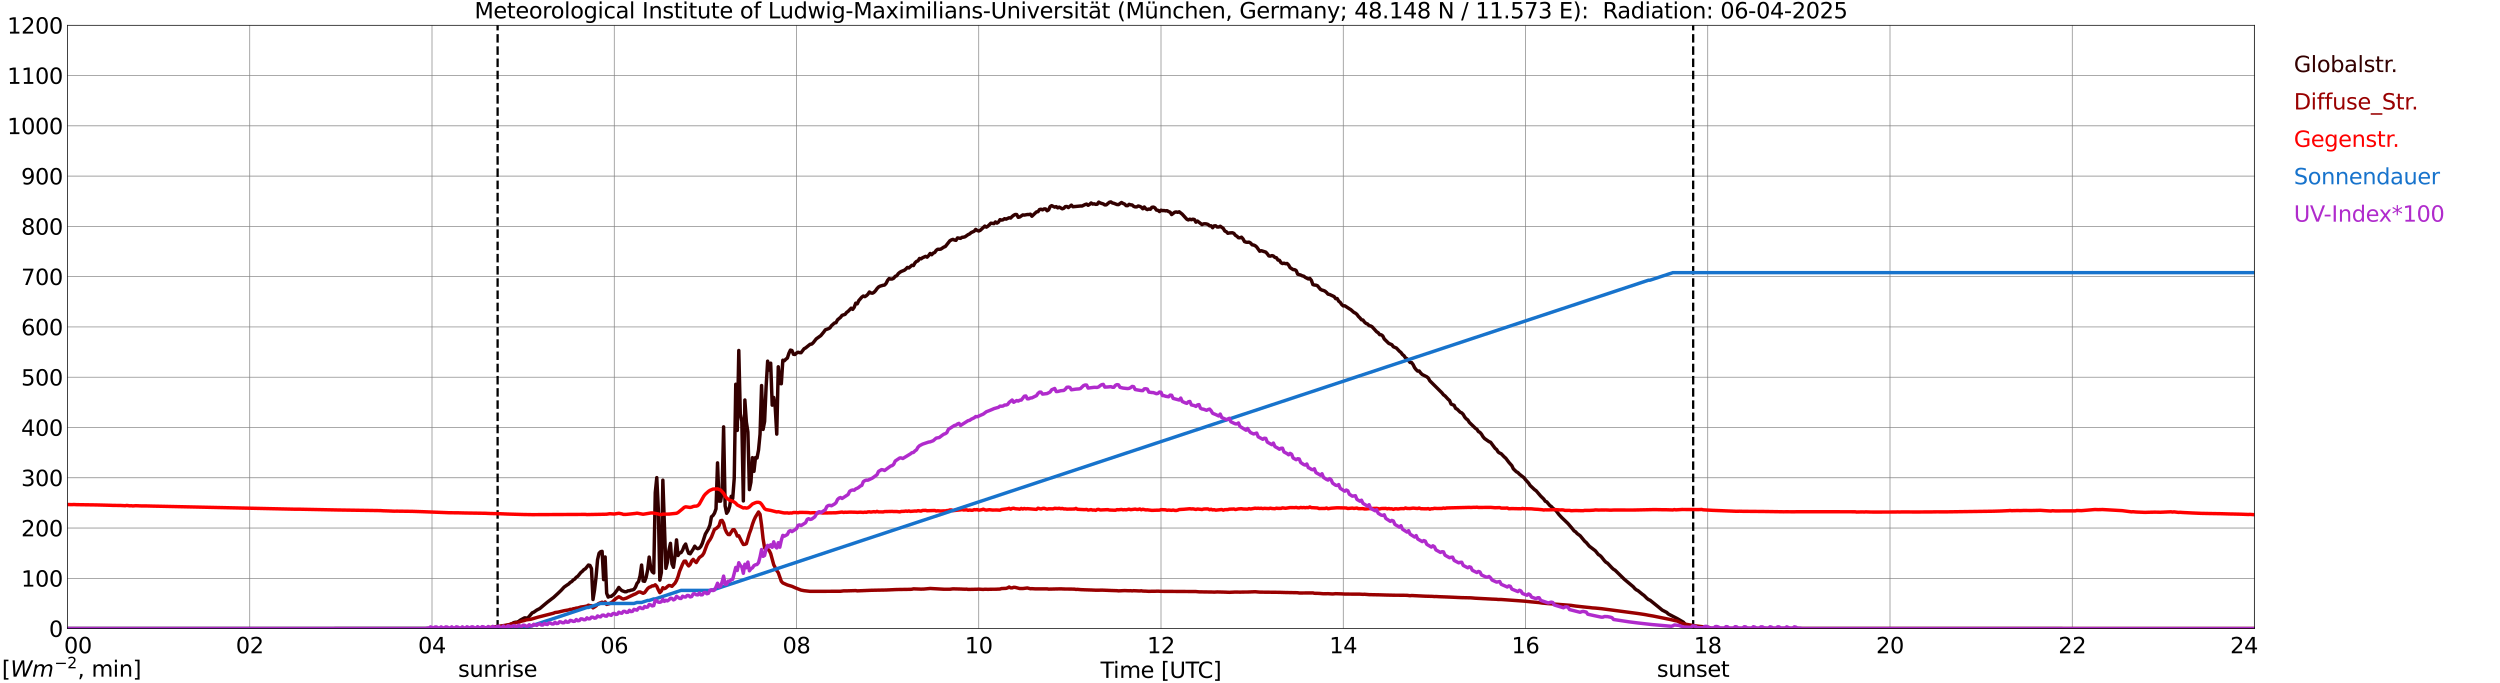 <?xml version="1.0" encoding="utf-8" standalone="no"?>
<!DOCTYPE svg PUBLIC "-//W3C//DTD SVG 1.1//EN"
  "http://www.w3.org/Graphics/SVG/1.1/DTD/svg11.dtd">
<svg xmlns:xlink="http://www.w3.org/1999/xlink" width="1085.4pt" height="296.64pt" viewBox="0 0 1085.4 296.64" xmlns="http://www.w3.org/2000/svg" version="1.1">
 <defs>
  <style type="text/css">*{stroke-linejoin: round; stroke-linecap: butt}</style>
 </defs>
 <g id="figure_1">
  <g id="patch_1">
   <path d="M 0 296.64 
L 1085.4 296.64 
L 1085.4 0 
L 0 0 
z
" style="fill: #ffffff"/>
  </g>
  <g id="axes_1">
   <g id="patch_2">
    <path d="M 29.306 272.909 
L 978.814 272.909 
L 978.814 10.976 
L 29.306 10.976 
z
" style="fill: #ffffff"/>
   </g>
   <g id="patch_3">
    <path d="M 978.814 272.909 
L 978.814 272.909 
L 978.814 10.976 
L 978.814 10.976 
z
" clip-path="url(#p63bccebbde)" style="fill: #d3d3d3; opacity: 0.25; stroke: #d3d3d3; stroke-linejoin: miter"/>
   </g>
   <g id="matplotlib.axis_1">
    <g id="xtick_1">
     <g id="line2d_1">
      <path d="M 29.306 272.909 
L 29.306 10.976 
" clip-path="url(#p63bccebbde)" style="fill: none; stroke: #808080; stroke-width: 0.3; stroke-linecap: square"/>
     </g>
     <g id="line2d_2"/>
     <g id="text_1">
      <!--    00 -->
      <g transform="translate(18.733 283.627) scale(0.095 -0.095)">
       <defs>
        <path id="DejaVuSans-20" transform="scale(0.016)"/>
        <path id="DejaVuSans-30" d="M 2034 4250 
Q 1547 4250 1301 3770 
Q 1056 3291 1056 2328 
Q 1056 1369 1301 889 
Q 1547 409 2034 409 
Q 2525 409 2770 889 
Q 3016 1369 3016 2328 
Q 3016 3291 2770 3770 
Q 2525 4250 2034 4250 
z
M 2034 4750 
Q 2819 4750 3233 4129 
Q 3647 3509 3647 2328 
Q 3647 1150 3233 529 
Q 2819 -91 2034 -91 
Q 1250 -91 836 529 
Q 422 1150 422 2328 
Q 422 3509 836 4129 
Q 1250 4750 2034 4750 
z
" transform="scale(0.016)"/>
       </defs>
       <use xlink:href="#DejaVuSans-20"/>
       <use xlink:href="#DejaVuSans-20" transform="translate(31.787 0)"/>
       <use xlink:href="#DejaVuSans-20" transform="translate(63.574 0)"/>
       <use xlink:href="#DejaVuSans-30" transform="translate(95.361 0)"/>
       <use xlink:href="#DejaVuSans-30" transform="translate(158.984 0)"/>
      </g>
     </g>
    </g>
    <g id="xtick_2">
     <g id="line2d_3">
      <path d="M 108.431 272.909 
L 108.431 10.976 
" clip-path="url(#p63bccebbde)" style="fill: none; stroke: #808080; stroke-width: 0.3; stroke-linecap: square"/>
     </g>
     <g id="line2d_4"/>
     <g id="text_2">
      <!-- 02 -->
      <g transform="translate(102.387 283.627) scale(0.095 -0.095)">
       <defs>
        <path id="DejaVuSans-32" d="M 1228 531 
L 3431 531 
L 3431 0 
L 469 0 
L 469 531 
Q 828 903 1448 1529 
Q 2069 2156 2228 2338 
Q 2531 2678 2651 2914 
Q 2772 3150 2772 3378 
Q 2772 3750 2511 3984 
Q 2250 4219 1831 4219 
Q 1534 4219 1204 4116 
Q 875 4013 500 3803 
L 500 4441 
Q 881 4594 1212 4672 
Q 1544 4750 1819 4750 
Q 2544 4750 2975 4387 
Q 3406 4025 3406 3419 
Q 3406 3131 3298 2873 
Q 3191 2616 2906 2266 
Q 2828 2175 2409 1742 
Q 1991 1309 1228 531 
z
" transform="scale(0.016)"/>
       </defs>
       <use xlink:href="#DejaVuSans-30"/>
       <use xlink:href="#DejaVuSans-32" transform="translate(63.623 0)"/>
      </g>
     </g>
    </g>
    <g id="xtick_3">
     <g id="line2d_5">
      <path d="M 187.557 272.909 
L 187.557 10.976 
" clip-path="url(#p63bccebbde)" style="fill: none; stroke: #808080; stroke-width: 0.3; stroke-linecap: square"/>
     </g>
     <g id="line2d_6"/>
     <g id="text_3">
      <!-- 04 -->
      <g transform="translate(181.513 283.627) scale(0.095 -0.095)">
       <defs>
        <path id="DejaVuSans-34" d="M 2419 4116 
L 825 1625 
L 2419 1625 
L 2419 4116 
z
M 2253 4666 
L 3047 4666 
L 3047 1625 
L 3713 1625 
L 3713 1100 
L 3047 1100 
L 3047 0 
L 2419 0 
L 2419 1100 
L 313 1100 
L 313 1709 
L 2253 4666 
z
" transform="scale(0.016)"/>
       </defs>
       <use xlink:href="#DejaVuSans-30"/>
       <use xlink:href="#DejaVuSans-34" transform="translate(63.623 0)"/>
      </g>
     </g>
    </g>
    <g id="xtick_4">
     <g id="line2d_7">
      <path d="M 266.683 272.909 
L 266.683 10.976 
" clip-path="url(#p63bccebbde)" style="fill: none; stroke: #808080; stroke-width: 0.3; stroke-linecap: square"/>
     </g>
     <g id="line2d_8"/>
     <g id="text_4">
      <!-- 06 -->
      <g transform="translate(260.638 283.627) scale(0.095 -0.095)">
       <defs>
        <path id="DejaVuSans-36" d="M 2113 2584 
Q 1688 2584 1439 2293 
Q 1191 2003 1191 1497 
Q 1191 994 1439 701 
Q 1688 409 2113 409 
Q 2538 409 2786 701 
Q 3034 994 3034 1497 
Q 3034 2003 2786 2293 
Q 2538 2584 2113 2584 
z
M 3366 4563 
L 3366 3988 
Q 3128 4100 2886 4159 
Q 2644 4219 2406 4219 
Q 1781 4219 1451 3797 
Q 1122 3375 1075 2522 
Q 1259 2794 1537 2939 
Q 1816 3084 2150 3084 
Q 2853 3084 3261 2657 
Q 3669 2231 3669 1497 
Q 3669 778 3244 343 
Q 2819 -91 2113 -91 
Q 1303 -91 875 529 
Q 447 1150 447 2328 
Q 447 3434 972 4092 
Q 1497 4750 2381 4750 
Q 2619 4750 2861 4703 
Q 3103 4656 3366 4563 
z
" transform="scale(0.016)"/>
       </defs>
       <use xlink:href="#DejaVuSans-30"/>
       <use xlink:href="#DejaVuSans-36" transform="translate(63.623 0)"/>
      </g>
     </g>
    </g>
    <g id="xtick_5">
     <g id="line2d_9">
      <path d="M 345.808 272.909 
L 345.808 10.976 
" clip-path="url(#p63bccebbde)" style="fill: none; stroke: #808080; stroke-width: 0.3; stroke-linecap: square"/>
     </g>
     <g id="line2d_10"/>
     <g id="text_5">
      <!-- 08 -->
      <g transform="translate(339.764 283.627) scale(0.095 -0.095)">
       <defs>
        <path id="DejaVuSans-38" d="M 2034 2216 
Q 1584 2216 1326 1975 
Q 1069 1734 1069 1313 
Q 1069 891 1326 650 
Q 1584 409 2034 409 
Q 2484 409 2743 651 
Q 3003 894 3003 1313 
Q 3003 1734 2745 1975 
Q 2488 2216 2034 2216 
z
M 1403 2484 
Q 997 2584 770 2862 
Q 544 3141 544 3541 
Q 544 4100 942 4425 
Q 1341 4750 2034 4750 
Q 2731 4750 3128 4425 
Q 3525 4100 3525 3541 
Q 3525 3141 3298 2862 
Q 3072 2584 2669 2484 
Q 3125 2378 3379 2068 
Q 3634 1759 3634 1313 
Q 3634 634 3220 271 
Q 2806 -91 2034 -91 
Q 1263 -91 848 271 
Q 434 634 434 1313 
Q 434 1759 690 2068 
Q 947 2378 1403 2484 
z
M 1172 3481 
Q 1172 3119 1398 2916 
Q 1625 2713 2034 2713 
Q 2441 2713 2670 2916 
Q 2900 3119 2900 3481 
Q 2900 3844 2670 4047 
Q 2441 4250 2034 4250 
Q 1625 4250 1398 4047 
Q 1172 3844 1172 3481 
z
" transform="scale(0.016)"/>
       </defs>
       <use xlink:href="#DejaVuSans-30"/>
       <use xlink:href="#DejaVuSans-38" transform="translate(63.623 0)"/>
      </g>
     </g>
    </g>
    <g id="xtick_6">
     <g id="line2d_11">
      <path d="M 424.934 272.909 
L 424.934 10.976 
" clip-path="url(#p63bccebbde)" style="fill: none; stroke: #808080; stroke-width: 0.3; stroke-linecap: square"/>
     </g>
     <g id="line2d_12"/>
     <g id="text_6">
      <!-- 10 -->
      <g transform="translate(418.89 283.627) scale(0.095 -0.095)">
       <defs>
        <path id="DejaVuSans-31" d="M 794 531 
L 1825 531 
L 1825 4091 
L 703 3866 
L 703 4441 
L 1819 4666 
L 2450 4666 
L 2450 531 
L 3481 531 
L 3481 0 
L 794 0 
L 794 531 
z
" transform="scale(0.016)"/>
       </defs>
       <use xlink:href="#DejaVuSans-31"/>
       <use xlink:href="#DejaVuSans-30" transform="translate(63.623 0)"/>
      </g>
     </g>
    </g>
    <g id="xtick_7">
     <g id="line2d_13">
      <path d="M 504.06 272.909 
L 504.06 10.976 
" clip-path="url(#p63bccebbde)" style="fill: none; stroke: #808080; stroke-width: 0.3; stroke-linecap: square"/>
     </g>
     <g id="line2d_14"/>
     <g id="text_7">
      <!-- 12 -->
      <g transform="translate(498.015 283.627) scale(0.095 -0.095)">
       <use xlink:href="#DejaVuSans-31"/>
       <use xlink:href="#DejaVuSans-32" transform="translate(63.623 0)"/>
      </g>
     </g>
    </g>
    <g id="xtick_8">
     <g id="line2d_15">
      <path d="M 583.185 272.909 
L 583.185 10.976 
" clip-path="url(#p63bccebbde)" style="fill: none; stroke: #808080; stroke-width: 0.3; stroke-linecap: square"/>
     </g>
     <g id="line2d_16"/>
     <g id="text_8">
      <!-- 14 -->
      <g transform="translate(577.141 283.627) scale(0.095 -0.095)">
       <use xlink:href="#DejaVuSans-31"/>
       <use xlink:href="#DejaVuSans-34" transform="translate(63.623 0)"/>
      </g>
     </g>
    </g>
    <g id="xtick_9">
     <g id="line2d_17">
      <path d="M 662.311 272.909 
L 662.311 10.976 
" clip-path="url(#p63bccebbde)" style="fill: none; stroke: #808080; stroke-width: 0.3; stroke-linecap: square"/>
     </g>
     <g id="line2d_18"/>
     <g id="text_9">
      <!-- 16 -->
      <g transform="translate(656.267 283.627) scale(0.095 -0.095)">
       <use xlink:href="#DejaVuSans-31"/>
       <use xlink:href="#DejaVuSans-36" transform="translate(63.623 0)"/>
      </g>
     </g>
    </g>
    <g id="xtick_10">
     <g id="line2d_19">
      <path d="M 741.437 272.909 
L 741.437 10.976 
" clip-path="url(#p63bccebbde)" style="fill: none; stroke: #808080; stroke-width: 0.3; stroke-linecap: square"/>
     </g>
     <g id="line2d_20"/>
     <g id="text_10">
      <!-- 18 -->
      <g transform="translate(735.392 283.627) scale(0.095 -0.095)">
       <use xlink:href="#DejaVuSans-31"/>
       <use xlink:href="#DejaVuSans-38" transform="translate(63.623 0)"/>
      </g>
     </g>
    </g>
    <g id="xtick_11">
     <g id="line2d_21">
      <path d="M 820.562 272.909 
L 820.562 10.976 
" clip-path="url(#p63bccebbde)" style="fill: none; stroke: #808080; stroke-width: 0.3; stroke-linecap: square"/>
     </g>
     <g id="line2d_22"/>
     <g id="text_11">
      <!-- 20 -->
      <g transform="translate(814.518 283.627) scale(0.095 -0.095)">
       <use xlink:href="#DejaVuSans-32"/>
       <use xlink:href="#DejaVuSans-30" transform="translate(63.623 0)"/>
      </g>
     </g>
    </g>
    <g id="xtick_12">
     <g id="line2d_23">
      <path d="M 899.688 272.909 
L 899.688 10.976 
" clip-path="url(#p63bccebbde)" style="fill: none; stroke: #808080; stroke-width: 0.3; stroke-linecap: square"/>
     </g>
     <g id="line2d_24"/>
     <g id="text_12">
      <!-- 22 -->
      <g transform="translate(893.644 283.627) scale(0.095 -0.095)">
       <use xlink:href="#DejaVuSans-32"/>
       <use xlink:href="#DejaVuSans-32" transform="translate(63.623 0)"/>
      </g>
     </g>
    </g>
    <g id="xtick_13">
     <g id="line2d_25">
      <path d="M 978.814 272.909 
L 978.814 10.976 
" clip-path="url(#p63bccebbde)" style="fill: none; stroke: #808080; stroke-width: 0.3; stroke-linecap: square"/>
     </g>
     <g id="line2d_26"/>
     <g id="text_13">
      <!-- 24    -->
      <g transform="translate(968.241 283.627) scale(0.095 -0.095)">
       <use xlink:href="#DejaVuSans-32"/>
       <use xlink:href="#DejaVuSans-34" transform="translate(63.623 0)"/>
       <use xlink:href="#DejaVuSans-20" transform="translate(127.246 0)"/>
       <use xlink:href="#DejaVuSans-20" transform="translate(159.033 0)"/>
       <use xlink:href="#DejaVuSans-20" transform="translate(190.82 0)"/>
      </g>
     </g>
    </g>
    <g id="text_14">
     <!-- Time [UTC] -->
     <g transform="translate(477.806 294.322) scale(0.095 -0.095)">
      <defs>
       <path id="DejaVuSans-54" d="M -19 4666 
L 3928 4666 
L 3928 4134 
L 2272 4134 
L 2272 0 
L 1638 0 
L 1638 4134 
L -19 4134 
L -19 4666 
z
" transform="scale(0.016)"/>
       <path id="DejaVuSans-69" d="M 603 3500 
L 1178 3500 
L 1178 0 
L 603 0 
L 603 3500 
z
M 603 4863 
L 1178 4863 
L 1178 4134 
L 603 4134 
L 603 4863 
z
" transform="scale(0.016)"/>
       <path id="DejaVuSans-6d" d="M 3328 2828 
Q 3544 3216 3844 3400 
Q 4144 3584 4550 3584 
Q 5097 3584 5394 3201 
Q 5691 2819 5691 2113 
L 5691 0 
L 5113 0 
L 5113 2094 
Q 5113 2597 4934 2840 
Q 4756 3084 4391 3084 
Q 3944 3084 3684 2787 
Q 3425 2491 3425 1978 
L 3425 0 
L 2847 0 
L 2847 2094 
Q 2847 2600 2669 2842 
Q 2491 3084 2119 3084 
Q 1678 3084 1418 2786 
Q 1159 2488 1159 1978 
L 1159 0 
L 581 0 
L 581 3500 
L 1159 3500 
L 1159 2956 
Q 1356 3278 1631 3431 
Q 1906 3584 2284 3584 
Q 2666 3584 2933 3390 
Q 3200 3197 3328 2828 
z
" transform="scale(0.016)"/>
       <path id="DejaVuSans-65" d="M 3597 1894 
L 3597 1613 
L 953 1613 
Q 991 1019 1311 708 
Q 1631 397 2203 397 
Q 2534 397 2845 478 
Q 3156 559 3463 722 
L 3463 178 
Q 3153 47 2828 -22 
Q 2503 -91 2169 -91 
Q 1331 -91 842 396 
Q 353 884 353 1716 
Q 353 2575 817 3079 
Q 1281 3584 2069 3584 
Q 2775 3584 3186 3129 
Q 3597 2675 3597 1894 
z
M 3022 2063 
Q 3016 2534 2758 2815 
Q 2500 3097 2075 3097 
Q 1594 3097 1305 2825 
Q 1016 2553 972 2059 
L 3022 2063 
z
" transform="scale(0.016)"/>
       <path id="DejaVuSans-5b" d="M 550 4863 
L 1875 4863 
L 1875 4416 
L 1125 4416 
L 1125 -397 
L 1875 -397 
L 1875 -844 
L 550 -844 
L 550 4863 
z
" transform="scale(0.016)"/>
       <path id="DejaVuSans-55" d="M 556 4666 
L 1191 4666 
L 1191 1831 
Q 1191 1081 1462 751 
Q 1734 422 2344 422 
Q 2950 422 3222 751 
Q 3494 1081 3494 1831 
L 3494 4666 
L 4128 4666 
L 4128 1753 
Q 4128 841 3676 375 
Q 3225 -91 2344 -91 
Q 1459 -91 1007 375 
Q 556 841 556 1753 
L 556 4666 
z
" transform="scale(0.016)"/>
       <path id="DejaVuSans-43" d="M 4122 4306 
L 4122 3641 
Q 3803 3938 3442 4084 
Q 3081 4231 2675 4231 
Q 1875 4231 1450 3742 
Q 1025 3253 1025 2328 
Q 1025 1406 1450 917 
Q 1875 428 2675 428 
Q 3081 428 3442 575 
Q 3803 722 4122 1019 
L 4122 359 
Q 3791 134 3420 21 
Q 3050 -91 2638 -91 
Q 1578 -91 968 557 
Q 359 1206 359 2328 
Q 359 3453 968 4101 
Q 1578 4750 2638 4750 
Q 3056 4750 3426 4639 
Q 3797 4528 4122 4306 
z
" transform="scale(0.016)"/>
       <path id="DejaVuSans-5d" d="M 1947 4863 
L 1947 -844 
L 622 -844 
L 622 -397 
L 1369 -397 
L 1369 4416 
L 622 4416 
L 622 4863 
L 1947 4863 
z
" transform="scale(0.016)"/>
      </defs>
      <use xlink:href="#DejaVuSans-54"/>
      <use xlink:href="#DejaVuSans-69" transform="translate(57.959 0)"/>
      <use xlink:href="#DejaVuSans-6d" transform="translate(85.742 0)"/>
      <use xlink:href="#DejaVuSans-65" transform="translate(183.154 0)"/>
      <use xlink:href="#DejaVuSans-20" transform="translate(244.678 0)"/>
      <use xlink:href="#DejaVuSans-5b" transform="translate(276.465 0)"/>
      <use xlink:href="#DejaVuSans-55" transform="translate(315.479 0)"/>
      <use xlink:href="#DejaVuSans-54" transform="translate(388.672 0)"/>
      <use xlink:href="#DejaVuSans-43" transform="translate(443.881 0)"/>
      <use xlink:href="#DejaVuSans-5d" transform="translate(513.705 0)"/>
     </g>
    </g>
   </g>
   <g id="matplotlib.axis_2">
    <g id="ytick_1">
     <g id="line2d_27">
      <path d="M 29.306 272.909 
L 978.814 272.909 
" clip-path="url(#p63bccebbde)" style="fill: none; stroke: #808080; stroke-width: 0.3; stroke-linecap: square"/>
     </g>
     <g id="line2d_28"/>
     <g id="text_15">
      <!-- 0 -->
      <g transform="translate(21.261 276.518) scale(0.095 -0.095)">
       <use xlink:href="#DejaVuSans-30"/>
      </g>
     </g>
    </g>
    <g id="ytick_2">
     <g id="line2d_29">
      <path d="M 29.306 251.081 
L 978.814 251.081 
" clip-path="url(#p63bccebbde)" style="fill: none; stroke: #808080; stroke-width: 0.3; stroke-linecap: square"/>
     </g>
     <g id="line2d_30"/>
     <g id="text_16">
      <!-- 100 -->
      <g transform="translate(9.173 254.69) scale(0.095 -0.095)">
       <use xlink:href="#DejaVuSans-31"/>
       <use xlink:href="#DejaVuSans-30" transform="translate(63.623 0)"/>
       <use xlink:href="#DejaVuSans-30" transform="translate(127.246 0)"/>
      </g>
     </g>
    </g>
    <g id="ytick_3">
     <g id="line2d_31">
      <path d="M 29.306 229.253 
L 978.814 229.253 
" clip-path="url(#p63bccebbde)" style="fill: none; stroke: #808080; stroke-width: 0.3; stroke-linecap: square"/>
     </g>
     <g id="line2d_32"/>
     <g id="text_17">
      <!-- 200 -->
      <g transform="translate(9.173 232.863) scale(0.095 -0.095)">
       <use xlink:href="#DejaVuSans-32"/>
       <use xlink:href="#DejaVuSans-30" transform="translate(63.623 0)"/>
       <use xlink:href="#DejaVuSans-30" transform="translate(127.246 0)"/>
      </g>
     </g>
    </g>
    <g id="ytick_4">
     <g id="line2d_33">
      <path d="M 29.306 207.426 
L 978.814 207.426 
" clip-path="url(#p63bccebbde)" style="fill: none; stroke: #808080; stroke-width: 0.3; stroke-linecap: square"/>
     </g>
     <g id="line2d_34"/>
     <g id="text_18">
      <!-- 300 -->
      <g transform="translate(9.173 211.035) scale(0.095 -0.095)">
       <defs>
        <path id="DejaVuSans-33" d="M 2597 2516 
Q 3050 2419 3304 2112 
Q 3559 1806 3559 1356 
Q 3559 666 3084 287 
Q 2609 -91 1734 -91 
Q 1441 -91 1130 -33 
Q 819 25 488 141 
L 488 750 
Q 750 597 1062 519 
Q 1375 441 1716 441 
Q 2309 441 2620 675 
Q 2931 909 2931 1356 
Q 2931 1769 2642 2001 
Q 2353 2234 1838 2234 
L 1294 2234 
L 1294 2753 
L 1863 2753 
Q 2328 2753 2575 2939 
Q 2822 3125 2822 3475 
Q 2822 3834 2567 4026 
Q 2313 4219 1838 4219 
Q 1578 4219 1281 4162 
Q 984 4106 628 3988 
L 628 4550 
Q 988 4650 1302 4700 
Q 1616 4750 1894 4750 
Q 2613 4750 3031 4423 
Q 3450 4097 3450 3541 
Q 3450 3153 3228 2886 
Q 3006 2619 2597 2516 
z
" transform="scale(0.016)"/>
       </defs>
       <use xlink:href="#DejaVuSans-33"/>
       <use xlink:href="#DejaVuSans-30" transform="translate(63.623 0)"/>
       <use xlink:href="#DejaVuSans-30" transform="translate(127.246 0)"/>
      </g>
     </g>
    </g>
    <g id="ytick_5">
     <g id="line2d_35">
      <path d="M 29.306 185.598 
L 978.814 185.598 
" clip-path="url(#p63bccebbde)" style="fill: none; stroke: #808080; stroke-width: 0.3; stroke-linecap: square"/>
     </g>
     <g id="line2d_36"/>
     <g id="text_19">
      <!-- 400 -->
      <g transform="translate(9.173 189.207) scale(0.095 -0.095)">
       <use xlink:href="#DejaVuSans-34"/>
       <use xlink:href="#DejaVuSans-30" transform="translate(63.623 0)"/>
       <use xlink:href="#DejaVuSans-30" transform="translate(127.246 0)"/>
      </g>
     </g>
    </g>
    <g id="ytick_6">
     <g id="line2d_37">
      <path d="M 29.306 163.77 
L 978.814 163.77 
" clip-path="url(#p63bccebbde)" style="fill: none; stroke: #808080; stroke-width: 0.3; stroke-linecap: square"/>
     </g>
     <g id="line2d_38"/>
     <g id="text_20">
      <!-- 500 -->
      <g transform="translate(9.173 167.379) scale(0.095 -0.095)">
       <defs>
        <path id="DejaVuSans-35" d="M 691 4666 
L 3169 4666 
L 3169 4134 
L 1269 4134 
L 1269 2991 
Q 1406 3038 1543 3061 
Q 1681 3084 1819 3084 
Q 2600 3084 3056 2656 
Q 3513 2228 3513 1497 
Q 3513 744 3044 326 
Q 2575 -91 1722 -91 
Q 1428 -91 1123 -41 
Q 819 9 494 109 
L 494 744 
Q 775 591 1075 516 
Q 1375 441 1709 441 
Q 2250 441 2565 725 
Q 2881 1009 2881 1497 
Q 2881 1984 2565 2268 
Q 2250 2553 1709 2553 
Q 1456 2553 1204 2497 
Q 953 2441 691 2322 
L 691 4666 
z
" transform="scale(0.016)"/>
       </defs>
       <use xlink:href="#DejaVuSans-35"/>
       <use xlink:href="#DejaVuSans-30" transform="translate(63.623 0)"/>
       <use xlink:href="#DejaVuSans-30" transform="translate(127.246 0)"/>
      </g>
     </g>
    </g>
    <g id="ytick_7">
     <g id="line2d_39">
      <path d="M 29.306 141.942 
L 978.814 141.942 
" clip-path="url(#p63bccebbde)" style="fill: none; stroke: #808080; stroke-width: 0.3; stroke-linecap: square"/>
     </g>
     <g id="line2d_40"/>
     <g id="text_21">
      <!-- 600 -->
      <g transform="translate(9.173 145.551) scale(0.095 -0.095)">
       <use xlink:href="#DejaVuSans-36"/>
       <use xlink:href="#DejaVuSans-30" transform="translate(63.623 0)"/>
       <use xlink:href="#DejaVuSans-30" transform="translate(127.246 0)"/>
      </g>
     </g>
    </g>
    <g id="ytick_8">
     <g id="line2d_41">
      <path d="M 29.306 120.114 
L 978.814 120.114 
" clip-path="url(#p63bccebbde)" style="fill: none; stroke: #808080; stroke-width: 0.3; stroke-linecap: square"/>
     </g>
     <g id="line2d_42"/>
     <g id="text_22">
      <!-- 700 -->
      <g transform="translate(9.173 123.724) scale(0.095 -0.095)">
       <defs>
        <path id="DejaVuSans-37" d="M 525 4666 
L 3525 4666 
L 3525 4397 
L 1831 0 
L 1172 0 
L 2766 4134 
L 525 4134 
L 525 4666 
z
" transform="scale(0.016)"/>
       </defs>
       <use xlink:href="#DejaVuSans-37"/>
       <use xlink:href="#DejaVuSans-30" transform="translate(63.623 0)"/>
       <use xlink:href="#DejaVuSans-30" transform="translate(127.246 0)"/>
      </g>
     </g>
    </g>
    <g id="ytick_9">
     <g id="line2d_43">
      <path d="M 29.306 98.287 
L 978.814 98.287 
" clip-path="url(#p63bccebbde)" style="fill: none; stroke: #808080; stroke-width: 0.3; stroke-linecap: square"/>
     </g>
     <g id="line2d_44"/>
     <g id="text_23">
      <!-- 800 -->
      <g transform="translate(9.173 101.896) scale(0.095 -0.095)">
       <use xlink:href="#DejaVuSans-38"/>
       <use xlink:href="#DejaVuSans-30" transform="translate(63.623 0)"/>
       <use xlink:href="#DejaVuSans-30" transform="translate(127.246 0)"/>
      </g>
     </g>
    </g>
    <g id="ytick_10">
     <g id="line2d_45">
      <path d="M 29.306 76.459 
L 978.814 76.459 
" clip-path="url(#p63bccebbde)" style="fill: none; stroke: #808080; stroke-width: 0.3; stroke-linecap: square"/>
     </g>
     <g id="line2d_46"/>
     <g id="text_24">
      <!-- 900 -->
      <g transform="translate(9.173 80.068) scale(0.095 -0.095)">
       <defs>
        <path id="DejaVuSans-39" d="M 703 97 
L 703 672 
Q 941 559 1184 500 
Q 1428 441 1663 441 
Q 2288 441 2617 861 
Q 2947 1281 2994 2138 
Q 2813 1869 2534 1725 
Q 2256 1581 1919 1581 
Q 1219 1581 811 2004 
Q 403 2428 403 3163 
Q 403 3881 828 4315 
Q 1253 4750 1959 4750 
Q 2769 4750 3195 4129 
Q 3622 3509 3622 2328 
Q 3622 1225 3098 567 
Q 2575 -91 1691 -91 
Q 1453 -91 1209 -44 
Q 966 3 703 97 
z
M 1959 2075 
Q 2384 2075 2632 2365 
Q 2881 2656 2881 3163 
Q 2881 3666 2632 3958 
Q 2384 4250 1959 4250 
Q 1534 4250 1286 3958 
Q 1038 3666 1038 3163 
Q 1038 2656 1286 2365 
Q 1534 2075 1959 2075 
z
" transform="scale(0.016)"/>
       </defs>
       <use xlink:href="#DejaVuSans-39"/>
       <use xlink:href="#DejaVuSans-30" transform="translate(63.623 0)"/>
       <use xlink:href="#DejaVuSans-30" transform="translate(127.246 0)"/>
      </g>
     </g>
    </g>
    <g id="ytick_11">
     <g id="line2d_47">
      <path d="M 29.306 54.631 
L 978.814 54.631 
" clip-path="url(#p63bccebbde)" style="fill: none; stroke: #808080; stroke-width: 0.3; stroke-linecap: square"/>
     </g>
     <g id="line2d_48"/>
     <g id="text_25">
      <!-- 1000 -->
      <g transform="translate(3.128 58.24) scale(0.095 -0.095)">
       <use xlink:href="#DejaVuSans-31"/>
       <use xlink:href="#DejaVuSans-30" transform="translate(63.623 0)"/>
       <use xlink:href="#DejaVuSans-30" transform="translate(127.246 0)"/>
       <use xlink:href="#DejaVuSans-30" transform="translate(190.869 0)"/>
      </g>
     </g>
    </g>
    <g id="ytick_12">
     <g id="line2d_49">
      <path d="M 29.306 32.803 
L 978.814 32.803 
" clip-path="url(#p63bccebbde)" style="fill: none; stroke: #808080; stroke-width: 0.3; stroke-linecap: square"/>
     </g>
     <g id="line2d_50"/>
     <g id="text_26">
      <!-- 1100 -->
      <g transform="translate(3.128 36.413) scale(0.095 -0.095)">
       <use xlink:href="#DejaVuSans-31"/>
       <use xlink:href="#DejaVuSans-31" transform="translate(63.623 0)"/>
       <use xlink:href="#DejaVuSans-30" transform="translate(127.246 0)"/>
       <use xlink:href="#DejaVuSans-30" transform="translate(190.869 0)"/>
      </g>
     </g>
    </g>
    <g id="ytick_13">
     <g id="line2d_51">
      <path d="M 29.306 10.976 
L 978.814 10.976 
" clip-path="url(#p63bccebbde)" style="fill: none; stroke: #808080; stroke-width: 0.3; stroke-linecap: square"/>
     </g>
     <g id="line2d_52"/>
     <g id="text_27">
      <!-- 1200 -->
      <g transform="translate(3.128 14.585) scale(0.095 -0.095)">
       <use xlink:href="#DejaVuSans-31"/>
       <use xlink:href="#DejaVuSans-32" transform="translate(63.623 0)"/>
       <use xlink:href="#DejaVuSans-30" transform="translate(127.246 0)"/>
       <use xlink:href="#DejaVuSans-30" transform="translate(190.869 0)"/>
      </g>
     </g>
    </g>
   </g>
   <g id="line2d_53">
    <path d="M 216.042 272.909 
L 216.042 10.976 
" clip-path="url(#p63bccebbde)" style="fill: none; stroke-dasharray: 3.7,1.6; stroke-dashoffset: 0; stroke: #000000"/>
   </g>
   <g id="line2d_54">
    <path d="M 735.107 272.909 
L 735.107 10.976 
" clip-path="url(#p63bccebbde)" style="fill: none; stroke-dasharray: 3.7,1.6; stroke-dashoffset: 0; stroke: #000000"/>
   </g>
   <g id="line2d_55">
    <path d="M 29.306 272.909 
L 210.635 272.889 
L 211.295 272.787 
L 211.954 272.804 
L 212.614 272.618 
L 213.273 272.651 
L 215.251 272.365 
L 215.91 272.365 
L 217.229 272.027 
L 219.207 271.791 
L 219.867 271.573 
L 221.186 271.37 
L 223.164 270.289 
L 223.823 270.137 
L 224.482 270.119 
L 225.142 269.816 
L 225.801 269.292 
L 227.779 268.229 
L 229.098 268.382 
L 231.076 266.053 
L 231.736 265.799 
L 233.054 264.87 
L 234.373 264.195 
L 235.692 263.08 
L 237.67 261.425 
L 239.648 259.906 
L 240.308 259.417 
L 242.286 257.594 
L 243.604 256.328 
L 244.923 254.892 
L 246.242 253.964 
L 246.901 253.543 
L 247.561 252.867 
L 248.22 252.495 
L 248.88 251.786 
L 249.539 251.398 
L 250.198 250.623 
L 250.858 250.184 
L 252.176 248.562 
L 252.836 248.038 
L 253.495 247.314 
L 254.155 246.942 
L 255.473 245.321 
L 256.133 245.491 
L 256.792 246.857 
L 257.451 260.279 
L 258.111 256.243 
L 258.77 250.655 
L 259.43 243.024 
L 260.089 240.206 
L 260.748 239.53 
L 261.408 239.379 
L 262.067 251.651 
L 262.726 241.811 
L 263.386 257.56 
L 264.045 259.232 
L 264.705 258.911 
L 265.364 258.928 
L 266.683 257.865 
L 268.002 256.108 
L 268.661 255.045 
L 269.32 255.822 
L 269.98 256.411 
L 271.298 256.918 
L 271.958 256.903 
L 272.617 256.514 
L 273.277 256.464 
L 273.936 256.226 
L 274.595 256.125 
L 275.255 255.872 
L 275.914 254.91 
L 276.573 253.29 
L 277.233 252.495 
L 277.892 250.014 
L 278.552 245.321 
L 279.211 252.242 
L 279.87 252.395 
L 280.53 250.638 
L 281.189 247.381 
L 281.849 241.861 
L 282.508 246.536 
L 283.167 248.224 
L 283.827 248.748 
L 284.486 213.904 
L 285.145 207.371 
L 285.805 220.861 
L 286.464 251.871 
L 287.124 248.612 
L 287.783 208.469 
L 289.102 246.739 
L 289.761 244.09 
L 290.42 238.94 
L 291.08 235.902 
L 291.739 244.832 
L 292.399 246.301 
L 293.058 241.387 
L 293.717 234.398 
L 294.377 241.169 
L 295.036 240.104 
L 295.696 239.918 
L 296.355 238.873 
L 297.014 237.151 
L 297.674 236.205 
L 298.333 238.502 
L 298.992 240.224 
L 299.652 240.442 
L 300.971 238.384 
L 301.63 237.133 
L 302.289 237.943 
L 302.949 238.214 
L 303.608 237.978 
L 304.267 237.236 
L 304.927 235.867 
L 306.246 231.851 
L 307.564 229.622 
L 308.224 227.933 
L 308.883 224.37 
L 309.543 223.814 
L 310.202 222.801 
L 310.861 220.928 
L 311.521 200.956 
L 312.18 217.584 
L 312.839 217.584 
L 313.499 213.769 
L 314.158 185.325 
L 314.818 219.645 
L 315.477 222.851 
L 316.136 221.891 
L 316.796 219.813 
L 317.455 215.476 
L 318.114 216.436 
L 318.774 207.709 
L 319.433 166.822 
L 320.093 186.877 
L 320.752 152.169 
L 321.411 179.72 
L 322.071 182.978 
L 322.73 217.484 
L 323.39 173.66 
L 324.049 183.282 
L 324.708 187.586 
L 325.368 212.57 
L 326.027 209.314 
L 326.686 198.694 
L 327.346 204.636 
L 328.005 198.662 
L 328.665 198.847 
L 329.324 195.403 
L 329.983 188.499 
L 330.643 167.38 
L 331.302 186.438 
L 331.961 182.978 
L 332.621 167.767 
L 333.28 156.794 
L 333.94 160.694 
L 334.599 157.674 
L 335.258 175.904 
L 335.918 172.562 
L 336.577 176.985 
L 337.236 188.481 
L 337.896 159.243 
L 338.555 166.45 
L 339.215 166.603 
L 339.874 156.39 
L 340.533 156.626 
L 341.193 155.951 
L 341.852 155.445 
L 342.512 153.384 
L 343.171 152 
L 343.83 152.186 
L 344.49 153.806 
L 345.149 153.908 
L 345.808 153.284 
L 346.468 152.928 
L 347.127 153.098 
L 347.787 153.131 
L 349.105 151.409 
L 349.765 151.055 
L 351.743 149.451 
L 352.402 149.401 
L 353.062 148.794 
L 354.38 147.122 
L 356.359 145.703 
L 357.677 144.099 
L 358.337 143.171 
L 359.655 142.715 
L 360.315 142.361 
L 360.974 141.416 
L 362.293 140.233 
L 362.952 140.1 
L 363.612 138.867 
L 364.93 137.769 
L 365.59 136.909 
L 366.909 136.485 
L 367.568 135.643 
L 368.227 135.169 
L 369.546 133.803 
L 370.206 134.309 
L 370.865 133.397 
L 371.524 131.624 
L 372.184 131.912 
L 372.843 130.526 
L 374.162 129.007 
L 374.821 128.518 
L 375.481 128.789 
L 376.14 128.383 
L 376.799 127.759 
L 377.459 126.778 
L 378.118 127.202 
L 378.777 127.302 
L 379.437 126.931 
L 380.096 126.239 
L 380.756 125.312 
L 381.415 124.618 
L 382.074 124.246 
L 383.393 123.858 
L 384.053 123.758 
L 384.712 123.033 
L 385.371 121.714 
L 386.031 120.937 
L 386.69 121.158 
L 387.349 121.125 
L 388.009 120.787 
L 388.668 119.96 
L 389.328 119.739 
L 389.987 118.811 
L 390.646 118.255 
L 391.306 117.849 
L 392.624 117.325 
L 393.284 116.803 
L 393.943 116.111 
L 394.603 116.33 
L 395.921 115.164 
L 396.581 115.299 
L 397.24 114.151 
L 397.899 113.494 
L 398.559 113.258 
L 399.218 112.211 
L 399.878 112.379 
L 400.537 111.907 
L 401.856 111.298 
L 402.515 111.654 
L 403.175 110.977 
L 403.834 110.05 
L 404.493 110.591 
L 405.153 109.897 
L 405.812 109.628 
L 406.471 108.683 
L 407.131 108.21 
L 407.79 108.245 
L 408.45 108.159 
L 409.768 107.282 
L 410.428 107.029 
L 412.406 104.529 
L 413.065 104.158 
L 413.725 103.923 
L 414.384 104.209 
L 415.043 104.344 
L 415.703 103.298 
L 417.022 103.484 
L 417.681 103.028 
L 418.34 102.978 
L 419 102.79 
L 420.318 101.862 
L 420.978 101.559 
L 421.637 100.985 
L 422.956 100.378 
L 423.615 99.601 
L 424.275 100.072 
L 424.934 100.293 
L 425.593 99.989 
L 427.572 98.164 
L 428.231 98.621 
L 428.89 98.217 
L 430.209 96.898 
L 431.528 97.084 
L 432.187 96.359 
L 432.847 96.866 
L 433.506 96.41 
L 434.165 95.364 
L 434.825 95.565 
L 435.484 95.414 
L 436.144 94.941 
L 436.803 95.144 
L 438.122 94.537 
L 438.781 94.67 
L 439.44 93.978 
L 440.1 93.472 
L 440.759 93.118 
L 441.419 93.151 
L 442.078 94.351 
L 442.737 94.198 
L 444.056 93.303 
L 444.716 93.389 
L 446.034 93.135 
L 446.694 93.135 
L 447.353 93 
L 448.012 93.878 
L 449.991 92.005 
L 450.65 91.902 
L 451.309 90.974 
L 451.969 90.839 
L 452.628 91.11 
L 453.287 90.704 
L 453.947 90.721 
L 454.606 91.496 
L 455.266 91.11 
L 455.925 89.691 
L 456.584 89.285 
L 457.903 89.927 
L 458.563 89.708 
L 459.222 90.248 
L 459.881 89.927 
L 461.2 90.654 
L 461.859 90.418 
L 462.519 89.708 
L 463.178 89.656 
L 463.838 90.112 
L 465.156 89.067 
L 465.816 89.759 
L 469.113 89.438 
L 469.772 89.455 
L 471.091 88.813 
L 471.75 88.61 
L 472.409 89.134 
L 473.069 88.728 
L 473.728 88.122 
L 474.388 88.593 
L 475.047 88.493 
L 475.706 88.728 
L 476.366 88.661 
L 477.025 87.75 
L 477.685 88.137 
L 479.003 88.543 
L 479.663 88.982 
L 480.322 88.931 
L 481.641 87.816 
L 482.3 87.665 
L 482.96 88.122 
L 483.619 88.272 
L 484.938 88.796 
L 485.597 88.846 
L 486.916 87.919 
L 487.575 88.322 
L 488.235 88.593 
L 488.894 89.27 
L 489.553 89.302 
L 490.213 88.711 
L 490.872 88.931 
L 491.532 88.982 
L 492.191 89.591 
L 492.85 89.826 
L 493.51 89.826 
L 494.169 89.438 
L 494.828 89.606 
L 495.488 89.944 
L 496.147 90.636 
L 496.807 89.876 
L 497.466 90.654 
L 498.125 90.99 
L 498.785 90.736 
L 499.444 90.857 
L 500.103 90.012 
L 500.763 89.894 
L 501.422 90.248 
L 502.082 91.21 
L 502.741 91.295 
L 503.4 91.852 
L 504.06 91.26 
L 504.719 91.446 
L 505.379 91.413 
L 506.038 91.548 
L 506.697 91.463 
L 507.357 91.869 
L 508.016 92.105 
L 508.675 93.151 
L 509.994 92.155 
L 510.654 92.005 
L 511.313 92.19 
L 511.972 91.952 
L 513.291 93 
L 515.269 95.176 
L 515.929 95.482 
L 516.588 95.161 
L 517.247 95.397 
L 517.907 95.161 
L 518.566 95.312 
L 519.226 96.46 
L 519.885 95.971 
L 521.863 97.507 
L 522.522 97.187 
L 523.182 97.152 
L 523.841 97.237 
L 524.501 97.457 
L 525.16 98.047 
L 525.819 98.031 
L 526.479 98.874 
L 527.138 98.064 
L 527.797 98.031 
L 528.457 98.57 
L 529.116 98.57 
L 529.776 98.232 
L 531.094 99.162 
L 531.754 100.293 
L 532.413 100.596 
L 533.073 101.288 
L 533.732 101.137 
L 535.051 101.052 
L 535.71 101.323 
L 536.369 102.166 
L 537.029 102.572 
L 537.688 103.213 
L 538.348 103.246 
L 539.007 102.978 
L 539.666 103.72 
L 540.326 104.901 
L 540.985 105.138 
L 541.644 105.204 
L 542.304 105.121 
L 542.963 105.525 
L 543.623 106.284 
L 544.282 106.387 
L 544.941 106.673 
L 545.601 107.232 
L 546.919 109.072 
L 547.579 108.834 
L 549.557 109.458 
L 550.216 110.185 
L 550.876 111.097 
L 551.535 111.215 
L 552.195 110.977 
L 552.854 111.148 
L 553.513 111.772 
L 554.173 111.907 
L 554.832 112.885 
L 555.491 113.005 
L 556.151 114.051 
L 556.81 114.422 
L 557.47 114.254 
L 558.129 114.507 
L 558.788 114.389 
L 559.448 115.031 
L 560.107 116.194 
L 561.426 117.056 
L 562.085 117.089 
L 562.745 117.445 
L 563.404 119.032 
L 564.723 119.418 
L 565.382 119.757 
L 566.042 119.909 
L 566.701 120.431 
L 568.02 121.108 
L 568.679 120.872 
L 569.338 121.699 
L 569.998 123.539 
L 570.657 123.758 
L 571.317 123.808 
L 571.976 124.046 
L 573.295 125.633 
L 573.954 125.951 
L 574.613 126.121 
L 575.273 126.407 
L 575.932 126.981 
L 576.592 127.726 
L 577.251 127.844 
L 578.57 128.468 
L 579.229 128.771 
L 579.889 129.666 
L 580.548 129.616 
L 581.207 130.764 
L 581.867 131.271 
L 582.526 132.233 
L 583.185 132.805 
L 583.845 132.755 
L 585.823 134.056 
L 586.482 134.444 
L 587.801 135.625 
L 588.46 135.946 
L 589.12 136.485 
L 589.779 137.398 
L 590.439 138.022 
L 591.098 138.832 
L 591.757 138.952 
L 592.417 139.847 
L 593.076 140.419 
L 593.736 140.657 
L 594.395 141.381 
L 595.054 141.499 
L 595.714 141.872 
L 597.692 144.049 
L 598.351 144.455 
L 599.011 145.299 
L 599.67 145.35 
L 600.329 145.838 
L 600.989 147.172 
L 602.967 149.097 
L 604.286 149.654 
L 604.945 150.549 
L 606.264 151.106 
L 607.582 152.507 
L 608.242 153.031 
L 608.901 153.926 
L 609.561 154.447 
L 610.22 155.427 
L 610.879 155.766 
L 612.198 157.368 
L 612.858 157.42 
L 613.517 158.298 
L 614.176 159.647 
L 614.836 160.491 
L 615.495 161.116 
L 616.154 161.066 
L 616.814 161.96 
L 617.473 162.602 
L 619.451 163.598 
L 620.111 164.139 
L 620.77 165.32 
L 626.045 170.569 
L 626.705 171.414 
L 627.364 171.87 
L 628.683 173.304 
L 629.342 173.878 
L 630.001 175.433 
L 631.32 175.972 
L 631.98 177.323 
L 632.639 177.644 
L 633.958 178.96 
L 634.617 179.248 
L 635.276 179.923 
L 635.936 181.103 
L 636.595 181.848 
L 637.255 182.319 
L 637.914 183.382 
L 640.552 185.932 
L 641.211 186.355 
L 641.87 187.383 
L 642.53 187.722 
L 643.189 188.481 
L 643.848 189.579 
L 644.508 190.371 
L 646.486 191.755 
L 647.145 191.993 
L 649.123 194.661 
L 649.783 195.167 
L 650.442 196.248 
L 651.102 196.702 
L 651.761 196.99 
L 653.08 198.374 
L 653.739 198.93 
L 655.058 200.687 
L 656.377 202.172 
L 657.036 203.555 
L 658.355 204.821 
L 659.014 205.177 
L 659.674 205.869 
L 661.652 207.406 
L 662.311 208.266 
L 663.63 209.702 
L 664.289 210.73 
L 666.267 212.605 
L 666.927 213.061 
L 668.905 215.373 
L 670.224 216.656 
L 670.883 217.619 
L 671.542 217.89 
L 672.861 219.459 
L 673.521 219.915 
L 674.18 220.64 
L 675.499 221.62 
L 676.817 223.375 
L 678.136 224.794 
L 680.774 227.326 
L 682.752 229.655 
L 683.411 230.5 
L 684.071 230.903 
L 684.73 231.648 
L 686.049 232.61 
L 688.027 235.007 
L 688.686 235.546 
L 690.005 237.118 
L 692.643 239.143 
L 693.961 240.781 
L 694.621 241.152 
L 695.28 241.793 
L 696.599 243.463 
L 697.258 244.122 
L 697.918 244.493 
L 699.896 246.587 
L 700.555 247.178 
L 701.215 247.567 
L 705.171 251.45 
L 709.127 254.774 
L 709.786 255.551 
L 710.446 256.091 
L 711.105 256.411 
L 713.083 258.033 
L 713.743 258.489 
L 715.062 259.806 
L 715.721 260.312 
L 716.38 260.583 
L 720.337 263.772 
L 721.655 264.87 
L 723.633 265.9 
L 724.293 266.542 
L 726.271 267.572 
L 728.249 268.6 
L 730.887 270.137 
L 731.546 270.981 
L 732.205 271.573 
L 733.524 271.741 
L 734.184 271.959 
L 739.459 272.719 
L 740.777 272.872 
L 978.154 272.909 
L 978.154 272.909 
" clip-path="url(#p63bccebbde)" style="fill: none; stroke: #330000; stroke-width: 1.5; stroke-linecap: square"/>
   </g>
   <g id="line2d_56">
    <path d="M 29.306 272.909 
L 207.339 272.909 
L 207.998 272.653 
L 210.635 272.57 
L 213.273 272.359 
L 214.592 272.149 
L 216.57 271.94 
L 219.867 271.394 
L 221.186 271.143 
L 221.845 270.89 
L 223.164 270.597 
L 223.823 270.388 
L 225.142 270.176 
L 226.461 269.674 
L 227.779 269.379 
L 228.439 269.128 
L 230.417 268.875 
L 233.714 267.91 
L 240.308 266.232 
L 240.967 265.937 
L 242.286 265.769 
L 244.923 265.14 
L 246.901 264.804 
L 247.561 264.551 
L 248.22 264.595 
L 248.88 264.3 
L 249.539 264.217 
L 250.198 264.005 
L 250.858 263.964 
L 252.176 263.545 
L 253.495 263.377 
L 254.814 263.126 
L 255.473 262.748 
L 256.133 262.958 
L 256.792 262.958 
L 257.451 263.922 
L 258.77 263.082 
L 259.43 262.368 
L 260.089 261.949 
L 261.408 261.445 
L 262.067 261.908 
L 262.726 261.32 
L 263.386 262.412 
L 264.705 262.034 
L 266.023 261.194 
L 267.342 259.893 
L 268.661 259.094 
L 269.32 259.389 
L 269.98 259.851 
L 270.639 260.061 
L 271.958 259.683 
L 273.936 258.716 
L 275.255 258.088 
L 275.914 257.837 
L 277.233 257.038 
L 277.892 256.996 
L 279.211 257.584 
L 279.87 257.291 
L 281.189 255.527 
L 281.849 254.982 
L 282.508 254.772 
L 283.167 254.351 
L 283.827 254.351 
L 284.486 253.89 
L 285.145 254.563 
L 285.805 256.073 
L 286.464 257.291 
L 287.124 256.619 
L 287.783 255.15 
L 288.442 255.569 
L 289.102 255.274 
L 289.761 254.646 
L 290.42 254.183 
L 291.08 254.268 
L 291.739 254.563 
L 293.058 253.177 
L 293.717 252 
L 294.377 250.321 
L 295.036 248.056 
L 296.355 244.906 
L 297.014 243.649 
L 297.674 243.605 
L 298.333 244.906 
L 298.992 245.705 
L 299.652 245.033 
L 300.311 243.522 
L 300.971 242.85 
L 301.63 243.649 
L 302.289 244.236 
L 303.608 242.095 
L 304.927 241.13 
L 305.586 240.121 
L 306.905 236.596 
L 307.564 235.252 
L 308.224 234.328 
L 308.883 233.154 
L 310.202 229.838 
L 310.861 229.502 
L 311.521 228.956 
L 312.18 228.243 
L 312.839 226.101 
L 313.499 225.933 
L 314.158 227.151 
L 314.818 229.753 
L 315.477 231.181 
L 316.136 232.063 
L 316.796 232.104 
L 318.114 230.006 
L 318.774 229.963 
L 319.433 231.098 
L 320.093 232.735 
L 320.752 232.608 
L 322.071 235.252 
L 322.73 236.387 
L 323.39 236.343 
L 324.049 236.05 
L 325.368 231.6 
L 326.027 229.838 
L 326.686 227.612 
L 327.346 225.807 
L 328.005 224.423 
L 329.324 222.281 
L 329.983 223.29 
L 330.643 227.989 
L 331.302 233.909 
L 331.961 237.897 
L 332.621 238.737 
L 333.28 238.358 
L 333.94 238.988 
L 334.599 240.331 
L 335.918 245.201 
L 337.236 247.72 
L 337.896 248.643 
L 339.215 252.38 
L 339.874 253.091 
L 341.193 253.681 
L 341.852 253.973 
L 343.83 254.563 
L 345.149 255.15 
L 347.787 256.2 
L 349.105 256.451 
L 351.743 256.745 
L 364.93 256.702 
L 366.249 256.534 
L 367.568 256.534 
L 370.206 256.451 
L 371.524 256.409 
L 372.184 256.534 
L 376.14 256.366 
L 378.118 256.283 
L 380.096 256.241 
L 384.712 256.156 
L 389.328 255.946 
L 395.262 255.864 
L 395.921 255.82 
L 396.581 255.654 
L 399.878 255.778 
L 401.196 255.737 
L 403.834 255.486 
L 409.768 255.82 
L 411.087 255.82 
L 412.406 255.82 
L 413.725 255.654 
L 417.022 255.737 
L 419 255.82 
L 419.659 255.778 
L 420.318 255.905 
L 424.275 255.82 
L 424.934 255.778 
L 426.253 255.864 
L 426.912 255.905 
L 427.572 255.82 
L 428.89 255.864 
L 430.869 255.82 
L 432.187 255.82 
L 434.165 255.737 
L 434.825 255.527 
L 436.803 255.442 
L 437.462 255.233 
L 438.122 254.855 
L 438.781 255.233 
L 439.44 255.233 
L 440.1 254.982 
L 440.759 255.023 
L 442.737 255.527 
L 444.056 255.527 
L 446.034 255.274 
L 447.353 255.61 
L 448.012 255.569 
L 449.331 255.654 
L 454.606 255.654 
L 455.266 255.778 
L 458.563 255.695 
L 460.541 255.654 
L 462.519 255.737 
L 463.838 255.737 
L 466.475 255.778 
L 467.134 255.905 
L 467.794 255.864 
L 469.113 255.988 
L 471.091 256.073 
L 473.728 256.156 
L 475.706 256.241 
L 477.025 256.241 
L 478.344 256.2 
L 482.3 256.366 
L 484.938 256.451 
L 485.597 256.534 
L 488.235 256.409 
L 490.213 256.492 
L 490.872 256.451 
L 491.532 256.534 
L 492.191 256.451 
L 494.828 256.577 
L 495.488 256.492 
L 496.147 256.619 
L 497.466 256.66 
L 498.785 256.745 
L 500.103 256.702 
L 501.422 256.702 
L 502.741 256.66 
L 504.06 256.745 
L 519.226 256.828 
L 520.544 256.955 
L 526.479 257.038 
L 527.138 257.079 
L 528.457 256.996 
L 531.754 257.079 
L 533.732 257.164 
L 536.369 257.038 
L 538.348 257.079 
L 540.326 257.038 
L 541.644 257.038 
L 544.941 256.911 
L 546.919 257.079 
L 555.491 257.164 
L 558.129 257.247 
L 563.404 257.333 
L 564.063 257.457 
L 569.998 257.415 
L 570.657 257.584 
L 572.635 257.625 
L 574.613 257.793 
L 576.592 257.752 
L 578.57 257.878 
L 579.889 257.752 
L 582.526 257.837 
L 583.845 257.92 
L 590.439 257.961 
L 591.757 258.046 
L 592.417 258.003 
L 594.395 258.171 
L 599.011 258.256 
L 601.648 258.339 
L 605.604 258.424 
L 606.923 258.424 
L 610.879 258.465 
L 612.198 258.633 
L 612.858 258.548 
L 618.792 258.843 
L 622.089 258.928 
L 622.748 259.011 
L 623.408 258.97 
L 624.726 259.053 
L 628.023 259.179 
L 630.001 259.262 
L 634.617 259.474 
L 638.573 259.557 
L 640.552 259.725 
L 647.805 260.102 
L 649.783 260.185 
L 650.442 260.271 
L 651.761 260.271 
L 661.652 260.984 
L 664.949 261.32 
L 668.246 261.613 
L 669.564 261.822 
L 672.202 262.076 
L 673.521 262.159 
L 682.092 262.831 
L 684.071 263.126 
L 688.686 263.628 
L 690.005 263.754 
L 691.324 263.922 
L 692.643 264.005 
L 695.28 264.258 
L 711.105 266.356 
L 713.083 266.651 
L 714.402 266.86 
L 715.721 267.114 
L 717.699 267.447 
L 724.952 268.917 
L 727.59 269.506 
L 728.249 269.63 
L 730.227 270.722 
L 735.502 271.645 
L 742.096 272.444 
L 742.756 272.909 
L 978.154 272.909 
L 978.154 272.909 
" clip-path="url(#p63bccebbde)" style="fill: none; stroke: #990000; stroke-width: 1.5; stroke-linecap: square"/>
   </g>
   <g id="line2d_57">
    <path d="M 29.306 219.036 
L 31.284 219.095 
L 31.943 219.036 
L 33.262 219.101 
L 41.834 219.221 
L 47.768 219.374 
L 49.087 219.426 
L 52.384 219.455 
L 54.362 219.564 
L 55.022 219.429 
L 56.34 219.61 
L 57 219.566 
L 57.659 219.66 
L 58.978 219.553 
L 61.615 219.664 
L 62.934 219.647 
L 64.253 219.675 
L 66.231 219.73 
L 69.528 219.795 
L 128.213 221.077 
L 130.191 221.077 
L 146.676 221.413 
L 165.138 221.681 
L 166.457 221.762 
L 168.435 221.823 
L 171.073 221.934 
L 172.391 221.921 
L 178.985 222.004 
L 183.601 222.157 
L 194.81 222.602 
L 196.788 222.624 
L 198.767 222.637 
L 202.063 222.722 
L 206.679 222.786 
L 210.635 222.847 
L 212.614 222.936 
L 217.229 223.048 
L 220.526 223.185 
L 227.779 223.393 
L 229.098 223.406 
L 231.076 223.441 
L 254.155 223.334 
L 254.814 223.412 
L 256.792 223.366 
L 263.386 223.248 
L 264.705 223.026 
L 266.683 223.166 
L 268.661 222.847 
L 269.98 223.093 
L 270.639 223.338 
L 271.958 223.318 
L 274.595 223.054 
L 275.914 222.912 
L 276.573 222.792 
L 279.211 223.266 
L 282.508 222.729 
L 283.167 222.685 
L 285.805 223.139 
L 286.464 223.39 
L 287.124 223.395 
L 287.783 223.214 
L 290.42 223.196 
L 293.717 222.847 
L 294.377 222.513 
L 296.355 220.902 
L 297.014 220.306 
L 297.674 220.038 
L 299.652 220.31 
L 300.311 220.169 
L 300.971 219.887 
L 301.63 219.763 
L 302.289 219.754 
L 302.949 219.529 
L 303.608 218.876 
L 304.927 216.502 
L 305.586 215.347 
L 306.246 214.52 
L 307.564 213.343 
L 308.224 212.893 
L 309.543 212.337 
L 311.521 212.247 
L 312.839 212.741 
L 314.158 214.172 
L 314.818 215.386 
L 315.477 216.216 
L 316.796 217.2 
L 317.455 217.375 
L 318.774 217.973 
L 319.433 218.477 
L 320.093 219.232 
L 322.73 220.564 
L 323.39 220.435 
L 324.049 220.603 
L 324.708 220.476 
L 325.368 220.059 
L 326.686 218.82 
L 328.005 218.237 
L 328.665 218.075 
L 329.324 218.091 
L 329.983 218.256 
L 330.643 218.924 
L 331.961 220.867 
L 332.621 221.249 
L 334.599 221.596 
L 337.236 222.264 
L 337.896 222.166 
L 339.874 222.596 
L 340.533 222.701 
L 341.852 222.672 
L 342.512 222.799 
L 343.171 222.701 
L 343.83 222.729 
L 344.49 222.517 
L 345.808 222.53 
L 346.468 222.626 
L 347.127 222.454 
L 349.765 222.487 
L 351.083 222.543 
L 351.743 222.672 
L 353.062 222.591 
L 353.721 222.589 
L 354.38 222.749 
L 355.04 222.725 
L 356.359 222.476 
L 357.018 222.725 
L 362.952 222.626 
L 365.59 222.312 
L 366.249 222.491 
L 366.909 222.371 
L 367.568 222.426 
L 368.887 222.334 
L 371.524 222.397 
L 372.184 222.46 
L 373.502 222.362 
L 374.821 222.467 
L 375.481 222.349 
L 376.14 222.441 
L 376.799 222.238 
L 377.459 222.209 
L 378.118 222.325 
L 379.437 222.14 
L 380.096 222.281 
L 380.756 222.015 
L 381.415 222.247 
L 382.734 222.247 
L 383.393 222.273 
L 384.053 222.109 
L 387.349 222.035 
L 388.009 222.1 
L 389.328 222.078 
L 390.646 222.247 
L 391.306 222.035 
L 392.624 221.991 
L 393.284 221.851 
L 393.943 221.996 
L 394.603 221.806 
L 395.262 222.039 
L 397.24 221.854 
L 397.899 221.913 
L 398.559 221.71 
L 399.878 221.904 
L 400.537 221.618 
L 401.856 221.572 
L 402.515 221.745 
L 405.812 221.633 
L 406.471 221.854 
L 407.131 221.749 
L 408.45 221.875 
L 409.768 221.797 
L 410.428 221.821 
L 411.087 221.67 
L 411.746 221.648 
L 412.406 221.384 
L 413.065 221.391 
L 413.725 221.705 
L 417.022 221.369 
L 417.681 221.236 
L 418.34 221.419 
L 419.659 221.343 
L 420.318 221.563 
L 420.978 221.424 
L 421.637 221.537 
L 422.297 221.526 
L 422.956 221.258 
L 423.615 221.341 
L 424.275 221.225 
L 424.934 221.507 
L 426.253 221.288 
L 426.912 221.068 
L 427.572 221.343 
L 428.231 221.472 
L 429.55 221.291 
L 430.869 221.443 
L 432.847 221.426 
L 434.165 221.515 
L 434.825 221.223 
L 437.462 220.895 
L 438.122 220.682 
L 438.781 221.068 
L 439.44 220.743 
L 440.1 220.655 
L 440.759 220.867 
L 442.078 220.961 
L 442.737 221.09 
L 443.397 220.736 
L 444.056 221.002 
L 444.716 220.747 
L 445.375 220.946 
L 446.034 220.832 
L 449.991 221.153 
L 450.65 220.642 
L 451.969 220.989 
L 452.628 220.747 
L 453.287 220.668 
L 454.606 221.072 
L 455.266 220.895 
L 457.244 220.926 
L 457.903 220.675 
L 459.222 220.78 
L 459.881 220.655 
L 460.541 220.878 
L 461.2 220.738 
L 461.859 220.961 
L 462.519 220.939 
L 463.178 221.044 
L 466.475 220.989 
L 467.134 220.727 
L 467.794 221.116 
L 469.113 221.184 
L 470.431 221.249 
L 471.091 221.267 
L 471.75 221.155 
L 472.409 221.48 
L 473.728 221.242 
L 474.388 221.474 
L 475.047 221.408 
L 475.706 221.581 
L 476.366 221.188 
L 477.025 221.164 
L 477.685 221.413 
L 480.981 221.258 
L 481.641 221.43 
L 484.278 221.531 
L 484.938 221.26 
L 485.597 221.325 
L 486.916 221.177 
L 487.575 221.345 
L 488.235 221.267 
L 488.894 221.356 
L 490.213 221.055 
L 490.872 221.293 
L 492.85 221.031 
L 493.51 221.186 
L 494.169 221.184 
L 494.828 220.974 
L 495.488 221.334 
L 496.147 221.098 
L 497.466 221.391 
L 498.125 221.341 
L 500.103 221.587 
L 502.082 221.511 
L 503.4 221.491 
L 504.06 221.256 
L 505.379 221.304 
L 506.038 221.345 
L 506.697 221.542 
L 507.357 221.439 
L 508.675 221.566 
L 509.335 221.421 
L 509.994 221.603 
L 510.654 221.64 
L 511.313 221.498 
L 511.972 221.218 
L 513.95 221.107 
L 516.588 220.869 
L 517.247 220.981 
L 517.907 220.913 
L 519.226 221.188 
L 519.885 220.987 
L 521.204 221.131 
L 521.863 221.229 
L 522.522 221.007 
L 523.841 220.952 
L 524.501 220.97 
L 525.16 221.308 
L 525.819 221.098 
L 526.479 221.404 
L 527.138 221.267 
L 527.797 221.502 
L 530.435 221.197 
L 531.094 221.5 
L 531.754 221.271 
L 533.073 221.24 
L 533.732 221.048 
L 535.051 221.018 
L 535.71 220.974 
L 536.369 221.221 
L 537.688 220.939 
L 539.007 220.854 
L 539.666 220.981 
L 541.644 221.05 
L 542.304 220.81 
L 542.963 220.998 
L 544.941 220.625 
L 545.601 220.719 
L 546.26 220.642 
L 546.919 220.751 
L 547.579 220.647 
L 548.238 220.845 
L 548.898 220.701 
L 550.876 220.806 
L 551.535 220.623 
L 552.195 220.769 
L 553.513 220.863 
L 554.173 220.627 
L 554.832 220.719 
L 556.151 220.734 
L 556.81 220.494 
L 558.129 220.679 
L 560.107 220.361 
L 562.085 220.404 
L 562.745 220.306 
L 563.404 220.481 
L 564.063 220.498 
L 564.723 220.302 
L 565.382 220.422 
L 566.042 220.328 
L 566.701 220.452 
L 567.36 220.348 
L 568.02 220.424 
L 568.679 220.092 
L 569.338 220.398 
L 571.976 220.527 
L 572.635 220.786 
L 574.613 220.745 
L 575.273 220.758 
L 575.932 220.544 
L 576.592 220.878 
L 577.91 220.647 
L 580.548 220.452 
L 584.504 220.551 
L 585.164 220.778 
L 587.142 220.583 
L 587.801 220.743 
L 589.12 220.572 
L 589.779 220.845 
L 591.757 220.817 
L 592.417 220.97 
L 593.076 220.974 
L 594.395 220.821 
L 597.692 220.703 
L 599.011 220.981 
L 599.67 220.778 
L 601.648 220.732 
L 602.307 220.917 
L 602.967 220.769 
L 603.626 220.919 
L 604.286 220.889 
L 604.945 221.149 
L 605.604 220.9 
L 606.264 220.882 
L 606.923 221 
L 608.242 220.799 
L 609.561 220.841 
L 610.22 220.537 
L 610.879 220.76 
L 612.198 220.78 
L 613.517 220.603 
L 614.836 220.732 
L 615.495 220.775 
L 616.154 220.561 
L 616.814 220.856 
L 618.133 220.891 
L 619.451 220.898 
L 620.111 220.795 
L 620.77 221.092 
L 621.429 220.861 
L 622.089 220.874 
L 622.748 220.695 
L 624.067 220.773 
L 626.045 220.745 
L 626.705 220.557 
L 627.364 220.712 
L 628.023 220.531 
L 636.595 220.319 
L 637.914 220.278 
L 638.573 220.337 
L 639.892 220.247 
L 640.552 220.28 
L 641.211 220.195 
L 641.87 220.33 
L 647.145 220.278 
L 649.123 220.441 
L 651.102 220.376 
L 651.761 220.599 
L 653.739 220.616 
L 654.399 220.537 
L 655.058 220.876 
L 656.377 220.808 
L 660.333 220.893 
L 660.992 220.738 
L 661.652 220.856 
L 664.949 220.915 
L 666.267 221.053 
L 667.586 221.122 
L 669.564 221.304 
L 670.224 221.428 
L 670.883 221.345 
L 672.202 221.373 
L 675.499 221.269 
L 677.477 221.402 
L 678.136 221.354 
L 678.796 221.419 
L 679.455 221.603 
L 680.774 221.585 
L 681.433 221.581 
L 682.092 221.734 
L 684.071 221.644 
L 685.389 221.679 
L 686.708 221.723 
L 687.368 221.721 
L 688.027 221.581 
L 690.005 221.603 
L 691.983 221.496 
L 692.643 221.378 
L 693.961 221.445 
L 697.258 221.404 
L 699.236 221.496 
L 700.555 221.43 
L 709.127 221.435 
L 718.358 221.236 
L 722.315 221.315 
L 723.633 221.315 
L 726.271 221.395 
L 726.93 221.242 
L 727.59 221.36 
L 730.227 221.199 
L 734.843 221.223 
L 737.48 221.249 
L 738.799 221.186 
L 739.459 221.341 
L 742.096 221.487 
L 743.415 221.563 
L 753.965 221.987 
L 755.284 221.952 
L 756.602 221.991 
L 765.834 222.068 
L 774.406 222.194 
L 775.725 222.179 
L 779.021 222.203 
L 780.34 222.164 
L 805.397 222.194 
L 806.056 222.312 
L 808.694 222.244 
L 809.353 222.297 
L 810.012 222.225 
L 811.99 222.303 
L 813.969 222.312 
L 823.2 222.299 
L 823.859 222.242 
L 824.519 222.299 
L 825.837 222.253 
L 831.772 222.288 
L 836.388 222.266 
L 837.706 222.271 
L 841.003 222.216 
L 844.3 222.24 
L 865.4 221.952 
L 868.697 221.856 
L 871.994 221.705 
L 872.653 221.627 
L 873.313 221.714 
L 875.95 221.651 
L 877.269 221.688 
L 878.588 221.622 
L 881.885 221.653 
L 885.841 221.561 
L 887.819 221.699 
L 890.457 221.871 
L 891.116 221.736 
L 892.435 221.832 
L 895.732 221.806 
L 901.007 221.803 
L 901.666 221.642 
L 903.644 221.71 
L 909.579 221.208 
L 910.898 221.267 
L 912.876 221.221 
L 916.173 221.406 
L 921.448 221.712 
L 925.404 222.229 
L 926.063 222.17 
L 927.382 222.292 
L 931.338 222.456 
L 932.657 222.408 
L 935.295 222.354 
L 936.613 222.364 
L 937.932 222.402 
L 939.251 222.345 
L 942.548 222.203 
L 943.207 222.319 
L 943.867 222.231 
L 945.845 222.471 
L 946.504 222.419 
L 947.823 222.517 
L 952.438 222.742 
L 955.735 222.88 
L 959.032 222.947 
L 964.307 223.03 
L 968.264 223.146 
L 969.582 223.168 
L 972.879 223.244 
L 976.176 223.364 
L 976.836 223.32 
L 978.154 223.414 
L 978.154 223.414 
" clip-path="url(#p63bccebbde)" style="fill: none; stroke: #ff0000; stroke-width: 1.5; stroke-linecap: square"/>
   </g>
   <g id="line2d_58">
    <path d="M 29.306 272.909 
L 225.142 272.909 
L 226.461 272.472 
L 228.439 272.472 
L 254.814 263.741 
L 255.473 263.741 
L 260.748 261.995 
L 275.255 261.995 
L 276.573 261.558 
L 278.552 261.558 
L 281.189 260.685 
L 281.849 260.685 
L 283.827 260.03 
L 284.486 260.03 
L 295.696 256.32 
L 308.883 256.32 
L 715.721 121.642 
L 716.38 121.642 
L 726.271 118.368 
L 978.154 118.368 
L 978.154 118.368 
" clip-path="url(#p63bccebbde)" style="fill: none; stroke: #1773cc; stroke-width: 1.5; stroke-linecap: square"/>
   </g>
   <g id="line2d_59">
    <path d="M 29.306 272.909 
L 184.92 272.909 
L 185.579 272.712 
L 186.238 272.756 
L 186.898 272.167 
L 188.216 272.712 
L 188.876 272.21 
L 189.535 272.21 
L 190.195 272.712 
L 190.854 272.756 
L 191.513 272.167 
L 192.173 272.538 
L 192.832 272.712 
L 193.492 272.188 
L 194.151 272.232 
L 194.81 272.712 
L 195.47 272.734 
L 196.129 272.145 
L 196.788 272.647 
L 197.448 272.712 
L 198.107 272.145 
L 198.767 272.276 
L 199.426 272.712 
L 200.085 272.734 
L 200.745 272.145 
L 201.404 272.691 
L 202.063 272.712 
L 202.723 272.123 
L 204.042 272.691 
L 204.701 272.167 
L 205.36 272.167 
L 206.02 272.669 
L 206.679 272.691 
L 207.339 272.079 
L 207.998 272.516 
L 208.657 272.647 
L 209.317 272.058 
L 209.976 272.167 
L 210.635 272.603 
L 211.295 272.647 
L 211.954 272.014 
L 212.614 272.581 
L 213.273 272.581 
L 213.932 271.948 
L 215.251 272.516 
L 215.91 271.948 
L 216.57 271.927 
L 217.229 272.429 
L 217.889 272.45 
L 218.548 271.796 
L 219.207 272.276 
L 219.867 272.341 
L 220.526 271.708 
L 221.186 271.839 
L 221.845 272.232 
L 222.504 271.817 
L 223.164 271.599 
L 223.823 272.123 
L 224.482 272.123 
L 225.142 271.425 
L 225.801 271.796 
L 226.461 271.97 
L 227.12 271.425 
L 227.779 271.468 
L 228.439 271.883 
L 229.098 271.861 
L 229.757 271.228 
L 230.417 271.752 
L 231.076 271.708 
L 231.736 271.053 
L 233.054 271.534 
L 233.714 270.944 
L 234.373 270.879 
L 235.033 271.359 
L 235.692 271.337 
L 236.351 270.639 
L 237.011 271.032 
L 237.67 271.119 
L 238.329 270.464 
L 238.989 270.508 
L 239.648 270.901 
L 240.308 270.879 
L 240.967 270.18 
L 241.626 270.704 
L 242.286 270.639 
L 242.945 269.94 
L 243.604 270.071 
L 244.264 270.399 
L 244.923 270.333 
L 245.583 269.635 
L 246.242 270.159 
L 246.901 270.093 
L 247.561 269.351 
L 248.22 269.482 
L 248.88 269.787 
L 249.539 269.722 
L 250.198 268.98 
L 250.858 269.504 
L 251.517 269.416 
L 252.176 268.674 
L 252.836 268.718 
L 253.495 269.089 
L 254.155 269.023 
L 254.814 268.238 
L 255.473 268.696 
L 256.133 268.652 
L 256.792 267.954 
L 257.451 267.954 
L 258.111 268.39 
L 258.77 268.281 
L 259.43 267.408 
L 260.089 267.714 
L 260.748 267.823 
L 261.408 267.103 
L 262.067 267.037 
L 262.726 267.452 
L 263.386 267.517 
L 264.045 266.688 
L 265.364 267.168 
L 266.023 266.448 
L 266.683 266.295 
L 267.342 266.775 
L 268.002 266.666 
L 268.661 265.793 
L 269.32 266.142 
L 269.98 266.251 
L 270.639 265.444 
L 271.298 265.422 
L 271.958 265.88 
L 272.617 265.815 
L 273.277 264.963 
L 273.936 265.531 
L 274.595 265.422 
L 275.255 264.549 
L 276.573 264.898 
L 277.233 264.047 
L 277.892 263.719 
L 278.552 264.156 
L 279.211 264.2 
L 279.87 263.305 
L 280.53 263.654 
L 281.189 263.545 
L 281.849 262.453 
L 282.508 262.628 
L 283.167 263.064 
L 283.827 262.912 
L 284.486 260.642 
L 285.145 260.904 
L 285.805 261.427 
L 286.464 261.493 
L 287.124 261.253 
L 287.783 260.227 
L 288.442 261.1 
L 289.102 260.62 
L 289.761 260.882 
L 290.42 260.445 
L 291.08 259.725 
L 291.739 259.79 
L 292.399 260.445 
L 293.058 260.096 
L 293.717 258.895 
L 295.036 259.79 
L 295.696 259.834 
L 296.355 258.852 
L 297.014 259.157 
L 297.674 259.201 
L 298.333 258.524 
L 298.992 258.546 
L 299.652 259.157 
L 300.311 258.983 
L 300.971 257.826 
L 301.63 257.782 
L 302.289 258.219 
L 302.949 258.284 
L 303.608 257.455 
L 304.267 258.262 
L 304.927 258.219 
L 305.586 257.28 
L 306.246 257.215 
L 306.905 257.782 
L 307.564 257.586 
L 308.224 256.342 
L 308.883 256.036 
L 309.543 256.407 
L 310.202 256.167 
L 310.861 254.835 
L 311.521 253.22 
L 312.18 254.857 
L 312.839 254.53 
L 313.499 252.696 
L 314.158 250.121 
L 314.818 253.657 
L 315.477 253.635 
L 316.136 252.282 
L 316.796 252.369 
L 317.455 251.627 
L 318.114 251.496 
L 319.433 246.366 
L 320.093 247.676 
L 320.752 244.314 
L 321.411 245.493 
L 322.071 246.126 
L 322.73 248.898 
L 323.39 244.969 
L 324.049 246.497 
L 324.708 244.031 
L 325.368 247.829 
L 326.027 246.934 
L 326.686 246.519 
L 327.346 245.559 
L 328.005 245.209 
L 328.665 245.078 
L 329.324 244.271 
L 329.983 241.804 
L 330.643 238.596 
L 331.302 241.542 
L 331.961 241.149 
L 332.621 238.159 
L 333.28 236.784 
L 333.94 237.461 
L 334.599 236.522 
L 335.258 237.613 
L 335.918 235.234 
L 336.577 237.199 
L 337.236 237.897 
L 337.896 235.605 
L 338.555 237.57 
L 339.215 234.557 
L 339.874 232.44 
L 340.533 232.789 
L 341.852 232.069 
L 342.512 230.694 
L 343.171 230.366 
L 343.83 230.803 
L 345.808 229.537 
L 346.468 228.096 
L 347.127 227.878 
L 347.787 228.184 
L 349.765 226.94 
L 350.424 225.521 
L 351.083 225.193 
L 351.743 225.521 
L 352.402 225.368 
L 353.721 224.429 
L 354.38 223.316 
L 355.04 222.465 
L 355.699 222.159 
L 356.359 222.596 
L 358.337 221.286 
L 358.996 219.889 
L 359.655 219.474 
L 360.315 219.387 
L 360.974 219.584 
L 362.293 218.841 
L 362.952 218.274 
L 363.612 216.877 
L 364.271 216.266 
L 364.93 216.004 
L 365.59 216.419 
L 368.227 214.694 
L 368.887 213.319 
L 369.546 212.904 
L 370.206 212.73 
L 370.865 212.839 
L 371.524 212.249 
L 372.184 211.988 
L 372.843 211.595 
L 373.502 211.027 
L 374.162 210.743 
L 374.821 209.106 
L 375.481 208.67 
L 376.14 208.43 
L 376.799 208.495 
L 378.777 207.556 
L 380.096 206.596 
L 380.756 206.116 
L 381.415 204.675 
L 382.734 203.889 
L 383.393 203.999 
L 384.053 204.26 
L 386.69 202.34 
L 387.349 202.143 
L 388.009 201.576 
L 388.668 200.157 
L 390.646 198.825 
L 391.306 198.825 
L 391.965 199.065 
L 395.262 197.057 
L 395.921 196.533 
L 396.581 196.446 
L 397.24 195.769 
L 397.899 195.311 
L 398.559 194.154 
L 399.218 193.521 
L 400.537 192.823 
L 403.175 191.928 
L 403.834 191.84 
L 405.153 191.338 
L 406.471 190.203 
L 407.79 189.963 
L 409.109 188.959 
L 409.768 188.501 
L 410.428 188.283 
L 411.087 187.824 
L 411.746 186.405 
L 414.384 184.725 
L 415.043 184.572 
L 415.703 184.07 
L 416.362 183.808 
L 417.022 184.725 
L 420.318 182.629 
L 420.978 182.498 
L 421.637 182.018 
L 422.956 181.385 
L 423.615 180.839 
L 424.275 180.948 
L 426.253 180.054 
L 426.912 179.77 
L 428.231 178.766 
L 429.55 178.264 
L 430.869 177.718 
L 431.528 177.412 
L 433.506 176.845 
L 434.165 176.321 
L 434.825 176.365 
L 435.484 176.277 
L 436.144 175.841 
L 436.803 175.841 
L 437.462 175.622 
L 438.122 174.706 
L 439.44 173.68 
L 440.1 174.662 
L 441.419 173.898 
L 442.078 174.138 
L 442.737 173.745 
L 443.397 173.702 
L 444.716 172.021 
L 445.375 171.912 
L 446.034 173.156 
L 446.694 173.134 
L 447.353 172.785 
L 448.012 172.741 
L 449.331 172.086 
L 449.991 171.781 
L 450.65 170.799 
L 451.309 170.253 
L 451.969 170.253 
L 452.628 171.104 
L 454.606 170.864 
L 455.925 170.187 
L 456.584 169.227 
L 457.903 168.659 
L 458.563 169.991 
L 459.222 169.969 
L 460.541 169.642 
L 461.859 169.511 
L 462.519 168.987 
L 463.178 168.157 
L 463.838 168.07 
L 464.497 168.201 
L 465.156 169.227 
L 467.134 168.943 
L 468.453 168.856 
L 469.113 168.681 
L 470.431 167.415 
L 471.091 167.153 
L 471.75 167.175 
L 472.409 168.485 
L 475.047 168.157 
L 476.366 168.201 
L 477.025 167.961 
L 477.685 167.393 
L 478.344 167.001 
L 479.003 166.891 
L 479.663 168.07 
L 480.981 168.005 
L 482.3 167.874 
L 482.96 168.136 
L 483.619 168.136 
L 484.278 167.306 
L 484.938 166.979 
L 485.597 167.088 
L 486.256 168.157 
L 487.575 168.485 
L 489.553 168.703 
L 490.213 168.616 
L 490.872 168.288 
L 491.532 167.764 
L 492.191 167.874 
L 492.85 169.118 
L 494.169 169.358 
L 495.488 169.576 
L 496.147 169.598 
L 496.807 168.834 
L 497.466 168.769 
L 498.125 168.943 
L 498.785 170.231 
L 500.103 170.427 
L 500.763 170.449 
L 502.082 170.93 
L 502.741 170.799 
L 503.4 170.209 
L 504.06 170.318 
L 504.719 171.759 
L 505.379 171.781 
L 506.038 172.043 
L 507.357 172.261 
L 508.016 171.541 
L 508.675 171.606 
L 509.335 172.981 
L 511.972 173.68 
L 512.632 172.829 
L 513.291 174.313 
L 514.61 174.902 
L 515.269 175.12 
L 515.929 174.444 
L 516.588 174.291 
L 517.247 175.797 
L 518.566 176.103 
L 519.226 176.452 
L 519.885 175.797 
L 520.544 175.666 
L 521.204 177.238 
L 521.863 177.565 
L 522.522 177.652 
L 523.841 178.133 
L 524.501 177.805 
L 525.16 177.609 
L 525.819 178.329 
L 526.479 179.442 
L 527.797 179.966 
L 529.116 180.599 
L 529.776 179.77 
L 530.435 181.276 
L 532.413 182.149 
L 533.073 181.953 
L 533.732 181.603 
L 534.391 183.109 
L 535.71 183.742 
L 536.369 184.026 
L 537.029 184.048 
L 537.688 183.633 
L 538.348 185.139 
L 540.985 186.776 
L 541.644 186.012 
L 542.304 187.06 
L 542.963 187.824 
L 544.282 188.414 
L 545.601 188.021 
L 546.26 189.636 
L 547.579 190.356 
L 548.238 190.727 
L 548.898 190.269 
L 549.557 190.334 
L 550.216 191.95 
L 552.195 193.063 
L 552.854 192.364 
L 553.513 193.87 
L 554.832 194.613 
L 555.491 195.049 
L 556.151 194.613 
L 556.81 194.591 
L 557.47 196.228 
L 558.788 196.926 
L 559.448 197.45 
L 560.107 196.839 
L 560.766 197.21 
L 561.426 198.847 
L 562.745 199.589 
L 563.404 199.153 
L 564.063 199.262 
L 564.723 200.812 
L 566.042 201.707 
L 566.701 201.925 
L 567.36 201.445 
L 568.02 203.038 
L 568.679 203.322 
L 569.338 203.802 
L 569.998 203.955 
L 570.657 203.518 
L 571.317 205.177 
L 572.635 205.919 
L 573.295 206.334 
L 573.954 205.679 
L 574.613 207.273 
L 575.932 208.146 
L 576.592 208.43 
L 577.251 207.797 
L 577.91 208.277 
L 578.57 209.761 
L 579.889 210.678 
L 580.548 210.787 
L 581.207 210.394 
L 581.867 212.009 
L 583.845 213.254 
L 584.504 212.751 
L 585.164 213.079 
L 585.823 214.563 
L 587.142 215.414 
L 588.46 215.218 
L 589.12 216.811 
L 590.439 217.597 
L 591.098 217.161 
L 591.757 218.536 
L 593.736 219.758 
L 594.395 219.125 
L 595.054 220.697 
L 597.032 221.766 
L 597.692 221.308 
L 598.351 222.836 
L 599.67 223.644 
L 600.329 223.775 
L 600.989 223.491 
L 601.648 225.062 
L 603.626 226.35 
L 604.286 225.935 
L 604.945 226.197 
L 605.604 227.682 
L 607.582 228.86 
L 608.242 228.227 
L 608.901 229.755 
L 610.879 231.021 
L 611.539 230.388 
L 612.198 231.894 
L 614.176 233.16 
L 614.836 232.527 
L 615.495 233.99 
L 617.473 235.147 
L 618.133 234.688 
L 618.792 234.928 
L 619.451 236.325 
L 621.429 237.526 
L 622.089 236.958 
L 622.748 237.33 
L 623.408 238.727 
L 625.386 239.84 
L 626.045 239.512 
L 626.705 239.6 
L 627.364 241.04 
L 629.342 242.153 
L 630.001 241.957 
L 630.661 241.892 
L 631.32 243.31 
L 633.298 244.358 
L 633.958 244.14 
L 634.617 244.096 
L 635.276 245.493 
L 637.255 246.519 
L 637.914 246.082 
L 638.573 246.301 
L 639.233 247.61 
L 641.211 248.571 
L 641.87 248.091 
L 642.53 248.331 
L 643.189 249.619 
L 645.167 250.535 
L 645.827 250.557 
L 646.486 250.273 
L 647.145 250.885 
L 647.805 251.845 
L 649.783 252.74 
L 651.102 252.456 
L 651.761 253.679 
L 653.739 254.552 
L 654.399 254.857 
L 655.058 254.377 
L 655.717 254.552 
L 656.377 255.752 
L 659.014 256.844 
L 659.674 256.254 
L 660.333 256.582 
L 660.992 257.673 
L 662.97 258.437 
L 663.63 257.869 
L 664.289 258.219 
L 664.949 259.245 
L 666.927 259.921 
L 667.586 259.507 
L 668.246 259.528 
L 668.905 260.663 
L 672.202 261.777 
L 673.521 261.406 
L 674.18 261.602 
L 674.839 262.672 
L 678.796 263.872 
L 679.455 263.501 
L 680.114 263.457 
L 680.774 263.632 
L 681.433 264.658 
L 686.049 265.837 
L 686.708 265.553 
L 687.368 265.444 
L 688.686 265.749 
L 689.346 266.666 
L 691.983 267.255 
L 695.28 267.954 
L 695.939 267.932 
L 696.599 267.67 
L 697.918 267.714 
L 699.236 267.976 
L 699.896 268.194 
L 700.555 268.958 
L 707.149 269.962 
L 711.105 270.464 
L 717.04 271.141 
L 725.612 271.905 
L 726.271 271.708 
L 726.93 271.337 
L 728.909 271.534 
L 730.887 272.21 
L 734.184 272.385 
L 734.843 271.774 
L 735.502 271.817 
L 736.162 271.992 
L 736.821 272.472 
L 739.459 272.56 
L 740.118 271.97 
L 740.777 271.927 
L 741.437 272.167 
L 742.096 272.581 
L 744.074 272.647 
L 744.734 272.036 
L 745.393 272.014 
L 746.052 272.232 
L 746.712 272.647 
L 748.69 272.691 
L 749.349 272.058 
L 750.009 272.123 
L 750.668 272.691 
L 752.646 272.712 
L 753.306 272.079 
L 753.965 272.145 
L 754.624 272.712 
L 756.602 272.734 
L 757.262 272.101 
L 757.921 272.167 
L 758.581 272.712 
L 760.559 272.734 
L 761.218 272.101 
L 761.878 272.276 
L 762.537 272.712 
L 763.856 272.734 
L 764.515 272.145 
L 765.174 272.145 
L 765.834 272.581 
L 767.153 272.734 
L 767.812 272.734 
L 768.471 272.123 
L 769.131 272.276 
L 769.79 272.712 
L 771.109 272.734 
L 771.768 272.167 
L 772.428 272.167 
L 773.087 272.691 
L 775.065 272.691 
L 775.725 272.145 
L 777.043 272.712 
L 778.362 272.756 
L 779.021 272.145 
L 779.681 272.276 
L 780.34 272.712 
L 781.659 272.756 
L 782.318 272.909 
L 978.154 272.909 
L 978.154 272.909 
" clip-path="url(#p63bccebbde)" style="fill: none; stroke: #b02bcc; stroke-width: 1.5; stroke-linecap: square"/>
   </g>
   <g id="patch_4">
    <path d="M 29.306 272.909 
L 29.306 10.976 
" style="fill: none; stroke: #000000; stroke-width: 0.3; stroke-linejoin: miter; stroke-linecap: square"/>
   </g>
   <g id="patch_5">
    <path d="M 978.814 272.909 
L 978.814 10.976 
" style="fill: none; stroke: #000000; stroke-width: 0.3; stroke-linejoin: miter; stroke-linecap: square"/>
   </g>
   <g id="patch_6">
    <path d="M 29.306 272.909 
L 978.814 272.909 
" style="fill: none; stroke: #000000; stroke-width: 0.3; stroke-linejoin: miter; stroke-linecap: square"/>
   </g>
   <g id="patch_7">
    <path d="M 29.306 10.976 
L 978.814 10.976 
" style="fill: none; stroke: #000000; stroke-width: 0.3; stroke-linejoin: miter; stroke-linecap: square"/>
   </g>
   <g id="text_28">
    <!-- sunrise -->
    <g transform="translate(198.878 293.863) scale(0.095 -0.095)">
     <defs>
      <path id="DejaVuSans-73" d="M 2834 3397 
L 2834 2853 
Q 2591 2978 2328 3040 
Q 2066 3103 1784 3103 
Q 1356 3103 1142 2972 
Q 928 2841 928 2578 
Q 928 2378 1081 2264 
Q 1234 2150 1697 2047 
L 1894 2003 
Q 2506 1872 2764 1633 
Q 3022 1394 3022 966 
Q 3022 478 2636 193 
Q 2250 -91 1575 -91 
Q 1294 -91 989 -36 
Q 684 19 347 128 
L 347 722 
Q 666 556 975 473 
Q 1284 391 1588 391 
Q 1994 391 2212 530 
Q 2431 669 2431 922 
Q 2431 1156 2273 1281 
Q 2116 1406 1581 1522 
L 1381 1569 
Q 847 1681 609 1914 
Q 372 2147 372 2553 
Q 372 3047 722 3315 
Q 1072 3584 1716 3584 
Q 2034 3584 2315 3537 
Q 2597 3491 2834 3397 
z
" transform="scale(0.016)"/>
      <path id="DejaVuSans-75" d="M 544 1381 
L 544 3500 
L 1119 3500 
L 1119 1403 
Q 1119 906 1312 657 
Q 1506 409 1894 409 
Q 2359 409 2629 706 
Q 2900 1003 2900 1516 
L 2900 3500 
L 3475 3500 
L 3475 0 
L 2900 0 
L 2900 538 
Q 2691 219 2414 64 
Q 2138 -91 1772 -91 
Q 1169 -91 856 284 
Q 544 659 544 1381 
z
M 1991 3584 
L 1991 3584 
z
" transform="scale(0.016)"/>
      <path id="DejaVuSans-6e" d="M 3513 2113 
L 3513 0 
L 2938 0 
L 2938 2094 
Q 2938 2591 2744 2837 
Q 2550 3084 2163 3084 
Q 1697 3084 1428 2787 
Q 1159 2491 1159 1978 
L 1159 0 
L 581 0 
L 581 3500 
L 1159 3500 
L 1159 2956 
Q 1366 3272 1645 3428 
Q 1925 3584 2291 3584 
Q 2894 3584 3203 3211 
Q 3513 2838 3513 2113 
z
" transform="scale(0.016)"/>
      <path id="DejaVuSans-72" d="M 2631 2963 
Q 2534 3019 2420 3045 
Q 2306 3072 2169 3072 
Q 1681 3072 1420 2755 
Q 1159 2438 1159 1844 
L 1159 0 
L 581 0 
L 581 3500 
L 1159 3500 
L 1159 2956 
Q 1341 3275 1631 3429 
Q 1922 3584 2338 3584 
Q 2397 3584 2469 3576 
Q 2541 3569 2628 3553 
L 2631 2963 
z
" transform="scale(0.016)"/>
     </defs>
     <use xlink:href="#DejaVuSans-73"/>
     <use xlink:href="#DejaVuSans-75" transform="translate(52.1 0)"/>
     <use xlink:href="#DejaVuSans-6e" transform="translate(115.479 0)"/>
     <use xlink:href="#DejaVuSans-72" transform="translate(178.857 0)"/>
     <use xlink:href="#DejaVuSans-69" transform="translate(219.971 0)"/>
     <use xlink:href="#DejaVuSans-73" transform="translate(247.754 0)"/>
     <use xlink:href="#DejaVuSans-65" transform="translate(299.854 0)"/>
    </g>
   </g>
   <g id="text_29">
    <!-- sunset -->
    <g transform="translate(719.352 293.863) scale(0.095 -0.095)">
     <defs>
      <path id="DejaVuSans-74" d="M 1172 4494 
L 1172 3500 
L 2356 3500 
L 2356 3053 
L 1172 3053 
L 1172 1153 
Q 1172 725 1289 603 
Q 1406 481 1766 481 
L 2356 481 
L 2356 0 
L 1766 0 
Q 1100 0 847 248 
Q 594 497 594 1153 
L 594 3053 
L 172 3053 
L 172 3500 
L 594 3500 
L 594 4494 
L 1172 4494 
z
" transform="scale(0.016)"/>
     </defs>
     <use xlink:href="#DejaVuSans-73"/>
     <use xlink:href="#DejaVuSans-75" transform="translate(52.1 0)"/>
     <use xlink:href="#DejaVuSans-6e" transform="translate(115.479 0)"/>
     <use xlink:href="#DejaVuSans-73" transform="translate(178.857 0)"/>
     <use xlink:href="#DejaVuSans-65" transform="translate(230.957 0)"/>
     <use xlink:href="#DejaVuSans-74" transform="translate(292.48 0)"/>
    </g>
   </g>
   <g id="text_30">
    <!-- [$Wm^{-2}$, min] -->
    <g transform="translate(0.821 293.863) scale(0.095 -0.095)">
     <defs>
      <path id="DejaVuSans-Oblique-57" d="M 616 4666 
L 1228 4666 
L 1453 697 
L 3213 4666 
L 3916 4666 
L 4147 697 
L 5888 4666 
L 6528 4666 
L 4453 0 
L 3659 0 
L 3444 3891 
L 1697 0 
L 903 0 
L 616 4666 
z
" transform="scale(0.016)"/>
      <path id="DejaVuSans-Oblique-6d" d="M 5747 2113 
L 5338 0 
L 4763 0 
L 5166 2094 
Q 5191 2228 5203 2325 
Q 5216 2422 5216 2491 
Q 5216 2772 5059 2928 
Q 4903 3084 4622 3084 
Q 4203 3084 3875 2770 
Q 3547 2456 3450 1953 
L 3066 0 
L 2491 0 
L 2900 2094 
Q 2925 2209 2937 2307 
Q 2950 2406 2950 2484 
Q 2950 2769 2794 2926 
Q 2638 3084 2363 3084 
Q 1938 3084 1609 2770 
Q 1281 2456 1184 1953 
L 800 0 
L 225 0 
L 909 3500 
L 1484 3500 
L 1375 2956 
Q 1609 3263 1923 3423 
Q 2238 3584 2597 3584 
Q 2978 3584 3223 3384 
Q 3469 3184 3519 2828 
Q 3781 3197 4126 3390 
Q 4472 3584 4856 3584 
Q 5306 3584 5551 3325 
Q 5797 3066 5797 2591 
Q 5797 2488 5784 2364 
Q 5772 2241 5747 2113 
z
" transform="scale(0.016)"/>
      <path id="DejaVuSans-2212" d="M 678 2272 
L 4684 2272 
L 4684 1741 
L 678 1741 
L 678 2272 
z
" transform="scale(0.016)"/>
      <path id="DejaVuSans-2c" d="M 750 794 
L 1409 794 
L 1409 256 
L 897 -744 
L 494 -744 
L 750 256 
L 750 794 
z
" transform="scale(0.016)"/>
     </defs>
     <use xlink:href="#DejaVuSans-5b" transform="translate(0 0.766)"/>
     <use xlink:href="#DejaVuSans-Oblique-57" transform="translate(39.014 0.766)"/>
     <use xlink:href="#DejaVuSans-Oblique-6d" transform="translate(137.891 0.766)"/>
     <use xlink:href="#DejaVuSans-2212" transform="translate(239.953 39.047) scale(0.7)"/>
     <use xlink:href="#DejaVuSans-32" transform="translate(298.605 39.047) scale(0.7)"/>
     <use xlink:href="#DejaVuSans-2c" transform="translate(345.875 0.766)"/>
     <use xlink:href="#DejaVuSans-20" transform="translate(377.663 0.766)"/>
     <use xlink:href="#DejaVuSans-6d" transform="translate(409.45 0.766)"/>
     <use xlink:href="#DejaVuSans-69" transform="translate(506.862 0.766)"/>
     <use xlink:href="#DejaVuSans-6e" transform="translate(534.645 0.766)"/>
     <use xlink:href="#DejaVuSans-5d" transform="translate(598.024 0.766)"/>
    </g>
   </g>
   <g id="text_31">
    <!-- Globalstr. -->
    <g style="fill: #330000" transform="translate(995.905 31.291) scale(0.095 -0.095)">
     <defs>
      <path id="DejaVuSans-47" d="M 3809 666 
L 3809 1919 
L 2778 1919 
L 2778 2438 
L 4434 2438 
L 4434 434 
Q 4069 175 3628 42 
Q 3188 -91 2688 -91 
Q 1594 -91 976 548 
Q 359 1188 359 2328 
Q 359 3472 976 4111 
Q 1594 4750 2688 4750 
Q 3144 4750 3555 4637 
Q 3966 4525 4313 4306 
L 4313 3634 
Q 3963 3931 3569 4081 
Q 3175 4231 2741 4231 
Q 1884 4231 1454 3753 
Q 1025 3275 1025 2328 
Q 1025 1384 1454 906 
Q 1884 428 2741 428 
Q 3075 428 3337 486 
Q 3600 544 3809 666 
z
" transform="scale(0.016)"/>
      <path id="DejaVuSans-6c" d="M 603 4863 
L 1178 4863 
L 1178 0 
L 603 0 
L 603 4863 
z
" transform="scale(0.016)"/>
      <path id="DejaVuSans-6f" d="M 1959 3097 
Q 1497 3097 1228 2736 
Q 959 2375 959 1747 
Q 959 1119 1226 758 
Q 1494 397 1959 397 
Q 2419 397 2687 759 
Q 2956 1122 2956 1747 
Q 2956 2369 2687 2733 
Q 2419 3097 1959 3097 
z
M 1959 3584 
Q 2709 3584 3137 3096 
Q 3566 2609 3566 1747 
Q 3566 888 3137 398 
Q 2709 -91 1959 -91 
Q 1206 -91 779 398 
Q 353 888 353 1747 
Q 353 2609 779 3096 
Q 1206 3584 1959 3584 
z
" transform="scale(0.016)"/>
      <path id="DejaVuSans-62" d="M 3116 1747 
Q 3116 2381 2855 2742 
Q 2594 3103 2138 3103 
Q 1681 3103 1420 2742 
Q 1159 2381 1159 1747 
Q 1159 1113 1420 752 
Q 1681 391 2138 391 
Q 2594 391 2855 752 
Q 3116 1113 3116 1747 
z
M 1159 2969 
Q 1341 3281 1617 3432 
Q 1894 3584 2278 3584 
Q 2916 3584 3314 3078 
Q 3713 2572 3713 1747 
Q 3713 922 3314 415 
Q 2916 -91 2278 -91 
Q 1894 -91 1617 61 
Q 1341 213 1159 525 
L 1159 0 
L 581 0 
L 581 4863 
L 1159 4863 
L 1159 2969 
z
" transform="scale(0.016)"/>
      <path id="DejaVuSans-61" d="M 2194 1759 
Q 1497 1759 1228 1600 
Q 959 1441 959 1056 
Q 959 750 1161 570 
Q 1363 391 1709 391 
Q 2188 391 2477 730 
Q 2766 1069 2766 1631 
L 2766 1759 
L 2194 1759 
z
M 3341 1997 
L 3341 0 
L 2766 0 
L 2766 531 
Q 2569 213 2275 61 
Q 1981 -91 1556 -91 
Q 1019 -91 701 211 
Q 384 513 384 1019 
Q 384 1609 779 1909 
Q 1175 2209 1959 2209 
L 2766 2209 
L 2766 2266 
Q 2766 2663 2505 2880 
Q 2244 3097 1772 3097 
Q 1472 3097 1187 3025 
Q 903 2953 641 2809 
L 641 3341 
Q 956 3463 1253 3523 
Q 1550 3584 1831 3584 
Q 2591 3584 2966 3190 
Q 3341 2797 3341 1997 
z
" transform="scale(0.016)"/>
      <path id="DejaVuSans-2e" d="M 684 794 
L 1344 794 
L 1344 0 
L 684 0 
L 684 794 
z
" transform="scale(0.016)"/>
     </defs>
     <use xlink:href="#DejaVuSans-47"/>
     <use xlink:href="#DejaVuSans-6c" transform="translate(77.49 0)"/>
     <use xlink:href="#DejaVuSans-6f" transform="translate(105.273 0)"/>
     <use xlink:href="#DejaVuSans-62" transform="translate(166.455 0)"/>
     <use xlink:href="#DejaVuSans-61" transform="translate(229.932 0)"/>
     <use xlink:href="#DejaVuSans-6c" transform="translate(291.211 0)"/>
     <use xlink:href="#DejaVuSans-73" transform="translate(318.994 0)"/>
     <use xlink:href="#DejaVuSans-74" transform="translate(371.094 0)"/>
     <use xlink:href="#DejaVuSans-72" transform="translate(410.303 0)"/>
     <use xlink:href="#DejaVuSans-2e" transform="translate(442.291 0)"/>
    </g>
   </g>
   <g id="text_32">
    <!-- Diffuse_Str. -->
    <g style="fill: #990000" transform="translate(995.905 47.531) scale(0.095 -0.095)">
     <defs>
      <path id="DejaVuSans-44" d="M 1259 4147 
L 1259 519 
L 2022 519 
Q 2988 519 3436 956 
Q 3884 1394 3884 2338 
Q 3884 3275 3436 3711 
Q 2988 4147 2022 4147 
L 1259 4147 
z
M 628 4666 
L 1925 4666 
Q 3281 4666 3915 4102 
Q 4550 3538 4550 2338 
Q 4550 1131 3912 565 
Q 3275 0 1925 0 
L 628 0 
L 628 4666 
z
" transform="scale(0.016)"/>
      <path id="DejaVuSans-66" d="M 2375 4863 
L 2375 4384 
L 1825 4384 
Q 1516 4384 1395 4259 
Q 1275 4134 1275 3809 
L 1275 3500 
L 2222 3500 
L 2222 3053 
L 1275 3053 
L 1275 0 
L 697 0 
L 697 3053 
L 147 3053 
L 147 3500 
L 697 3500 
L 697 3744 
Q 697 4328 969 4595 
Q 1241 4863 1831 4863 
L 2375 4863 
z
" transform="scale(0.016)"/>
      <path id="DejaVuSans-5f" d="M 3263 -1063 
L 3263 -1509 
L -63 -1509 
L -63 -1063 
L 3263 -1063 
z
" transform="scale(0.016)"/>
      <path id="DejaVuSans-53" d="M 3425 4513 
L 3425 3897 
Q 3066 4069 2747 4153 
Q 2428 4238 2131 4238 
Q 1616 4238 1336 4038 
Q 1056 3838 1056 3469 
Q 1056 3159 1242 3001 
Q 1428 2844 1947 2747 
L 2328 2669 
Q 3034 2534 3370 2195 
Q 3706 1856 3706 1288 
Q 3706 609 3251 259 
Q 2797 -91 1919 -91 
Q 1588 -91 1214 -16 
Q 841 59 441 206 
L 441 856 
Q 825 641 1194 531 
Q 1563 422 1919 422 
Q 2459 422 2753 634 
Q 3047 847 3047 1241 
Q 3047 1584 2836 1778 
Q 2625 1972 2144 2069 
L 1759 2144 
Q 1053 2284 737 2584 
Q 422 2884 422 3419 
Q 422 4038 858 4394 
Q 1294 4750 2059 4750 
Q 2388 4750 2728 4690 
Q 3069 4631 3425 4513 
z
" transform="scale(0.016)"/>
     </defs>
     <use xlink:href="#DejaVuSans-44"/>
     <use xlink:href="#DejaVuSans-69" transform="translate(77.002 0)"/>
     <use xlink:href="#DejaVuSans-66" transform="translate(104.785 0)"/>
     <use xlink:href="#DejaVuSans-66" transform="translate(139.99 0)"/>
     <use xlink:href="#DejaVuSans-75" transform="translate(175.195 0)"/>
     <use xlink:href="#DejaVuSans-73" transform="translate(238.574 0)"/>
     <use xlink:href="#DejaVuSans-65" transform="translate(290.674 0)"/>
     <use xlink:href="#DejaVuSans-5f" transform="translate(352.197 0)"/>
     <use xlink:href="#DejaVuSans-53" transform="translate(402.197 0)"/>
     <use xlink:href="#DejaVuSans-74" transform="translate(465.674 0)"/>
     <use xlink:href="#DejaVuSans-72" transform="translate(504.883 0)"/>
     <use xlink:href="#DejaVuSans-2e" transform="translate(536.871 0)"/>
    </g>
   </g>
   <g id="text_33">
    <!-- Gegenstr. -->
    <g style="fill: #ff0000" transform="translate(995.905 63.771) scale(0.095 -0.095)">
     <defs>
      <path id="DejaVuSans-67" d="M 2906 1791 
Q 2906 2416 2648 2759 
Q 2391 3103 1925 3103 
Q 1463 3103 1205 2759 
Q 947 2416 947 1791 
Q 947 1169 1205 825 
Q 1463 481 1925 481 
Q 2391 481 2648 825 
Q 2906 1169 2906 1791 
z
M 3481 434 
Q 3481 -459 3084 -895 
Q 2688 -1331 1869 -1331 
Q 1566 -1331 1297 -1286 
Q 1028 -1241 775 -1147 
L 775 -588 
Q 1028 -725 1275 -790 
Q 1522 -856 1778 -856 
Q 2344 -856 2625 -561 
Q 2906 -266 2906 331 
L 2906 616 
Q 2728 306 2450 153 
Q 2172 0 1784 0 
Q 1141 0 747 490 
Q 353 981 353 1791 
Q 353 2603 747 3093 
Q 1141 3584 1784 3584 
Q 2172 3584 2450 3431 
Q 2728 3278 2906 2969 
L 2906 3500 
L 3481 3500 
L 3481 434 
z
" transform="scale(0.016)"/>
     </defs>
     <use xlink:href="#DejaVuSans-47"/>
     <use xlink:href="#DejaVuSans-65" transform="translate(77.49 0)"/>
     <use xlink:href="#DejaVuSans-67" transform="translate(139.014 0)"/>
     <use xlink:href="#DejaVuSans-65" transform="translate(202.49 0)"/>
     <use xlink:href="#DejaVuSans-6e" transform="translate(264.014 0)"/>
     <use xlink:href="#DejaVuSans-73" transform="translate(327.393 0)"/>
     <use xlink:href="#DejaVuSans-74" transform="translate(379.492 0)"/>
     <use xlink:href="#DejaVuSans-72" transform="translate(418.701 0)"/>
     <use xlink:href="#DejaVuSans-2e" transform="translate(450.689 0)"/>
    </g>
   </g>
   <g id="text_34">
    <!-- Sonnendauer -->
    <g style="fill: #1773cc" transform="translate(995.905 80.01) scale(0.095 -0.095)">
     <defs>
      <path id="DejaVuSans-64" d="M 2906 2969 
L 2906 4863 
L 3481 4863 
L 3481 0 
L 2906 0 
L 2906 525 
Q 2725 213 2448 61 
Q 2172 -91 1784 -91 
Q 1150 -91 751 415 
Q 353 922 353 1747 
Q 353 2572 751 3078 
Q 1150 3584 1784 3584 
Q 2172 3584 2448 3432 
Q 2725 3281 2906 2969 
z
M 947 1747 
Q 947 1113 1208 752 
Q 1469 391 1925 391 
Q 2381 391 2643 752 
Q 2906 1113 2906 1747 
Q 2906 2381 2643 2742 
Q 2381 3103 1925 3103 
Q 1469 3103 1208 2742 
Q 947 2381 947 1747 
z
" transform="scale(0.016)"/>
     </defs>
     <use xlink:href="#DejaVuSans-53"/>
     <use xlink:href="#DejaVuSans-6f" transform="translate(63.477 0)"/>
     <use xlink:href="#DejaVuSans-6e" transform="translate(124.658 0)"/>
     <use xlink:href="#DejaVuSans-6e" transform="translate(188.037 0)"/>
     <use xlink:href="#DejaVuSans-65" transform="translate(251.416 0)"/>
     <use xlink:href="#DejaVuSans-6e" transform="translate(312.939 0)"/>
     <use xlink:href="#DejaVuSans-64" transform="translate(376.318 0)"/>
     <use xlink:href="#DejaVuSans-61" transform="translate(439.795 0)"/>
     <use xlink:href="#DejaVuSans-75" transform="translate(501.074 0)"/>
     <use xlink:href="#DejaVuSans-65" transform="translate(564.453 0)"/>
     <use xlink:href="#DejaVuSans-72" transform="translate(625.977 0)"/>
    </g>
   </g>
   <g id="text_35">
    <!-- UV-Index*100 -->
    <g style="fill: #b02bcc" transform="translate(995.905 96.25) scale(0.095 -0.095)">
     <defs>
      <path id="DejaVuSans-56" d="M 1831 0 
L 50 4666 
L 709 4666 
L 2188 738 
L 3669 4666 
L 4325 4666 
L 2547 0 
L 1831 0 
z
" transform="scale(0.016)"/>
      <path id="DejaVuSans-2d" d="M 313 2009 
L 1997 2009 
L 1997 1497 
L 313 1497 
L 313 2009 
z
" transform="scale(0.016)"/>
      <path id="DejaVuSans-49" d="M 628 4666 
L 1259 4666 
L 1259 0 
L 628 0 
L 628 4666 
z
" transform="scale(0.016)"/>
      <path id="DejaVuSans-78" d="M 3513 3500 
L 2247 1797 
L 3578 0 
L 2900 0 
L 1881 1375 
L 863 0 
L 184 0 
L 1544 1831 
L 300 3500 
L 978 3500 
L 1906 2253 
L 2834 3500 
L 3513 3500 
z
" transform="scale(0.016)"/>
      <path id="DejaVuSans-2a" d="M 3009 3897 
L 1888 3291 
L 3009 2681 
L 2828 2375 
L 1778 3009 
L 1778 1831 
L 1422 1831 
L 1422 3009 
L 372 2375 
L 191 2681 
L 1313 3291 
L 191 3897 
L 372 4206 
L 1422 3572 
L 1422 4750 
L 1778 4750 
L 1778 3572 
L 2828 4206 
L 3009 3897 
z
" transform="scale(0.016)"/>
     </defs>
     <use xlink:href="#DejaVuSans-55"/>
     <use xlink:href="#DejaVuSans-56" transform="translate(73.193 0)"/>
     <use xlink:href="#DejaVuSans-2d" transform="translate(135.727 0)"/>
     <use xlink:href="#DejaVuSans-49" transform="translate(171.811 0)"/>
     <use xlink:href="#DejaVuSans-6e" transform="translate(201.303 0)"/>
     <use xlink:href="#DejaVuSans-64" transform="translate(264.682 0)"/>
     <use xlink:href="#DejaVuSans-65" transform="translate(328.158 0)"/>
     <use xlink:href="#DejaVuSans-78" transform="translate(387.932 0)"/>
     <use xlink:href="#DejaVuSans-2a" transform="translate(447.111 0)"/>
     <use xlink:href="#DejaVuSans-31" transform="translate(497.111 0)"/>
     <use xlink:href="#DejaVuSans-30" transform="translate(560.734 0)"/>
     <use xlink:href="#DejaVuSans-30" transform="translate(624.357 0)"/>
    </g>
   </g>
   <g id="text_36">
    <!-- Meteorological Institute of Ludwig-Maximilians-Universität (München, Germany; 48.148 N / 11.573 E):  Radiation: 06-04-2025 -->
    <g transform="translate(206.01 7.976) scale(0.095 -0.095)">
     <defs>
      <path id="DejaVuSans-4d" d="M 628 4666 
L 1569 4666 
L 2759 1491 
L 3956 4666 
L 4897 4666 
L 4897 0 
L 4281 0 
L 4281 4097 
L 3078 897 
L 2444 897 
L 1241 4097 
L 1241 0 
L 628 0 
L 628 4666 
z
" transform="scale(0.016)"/>
      <path id="DejaVuSans-63" d="M 3122 3366 
L 3122 2828 
Q 2878 2963 2633 3030 
Q 2388 3097 2138 3097 
Q 1578 3097 1268 2742 
Q 959 2388 959 1747 
Q 959 1106 1268 751 
Q 1578 397 2138 397 
Q 2388 397 2633 464 
Q 2878 531 3122 666 
L 3122 134 
Q 2881 22 2623 -34 
Q 2366 -91 2075 -91 
Q 1284 -91 818 406 
Q 353 903 353 1747 
Q 353 2603 823 3093 
Q 1294 3584 2113 3584 
Q 2378 3584 2631 3529 
Q 2884 3475 3122 3366 
z
" transform="scale(0.016)"/>
      <path id="DejaVuSans-4c" d="M 628 4666 
L 1259 4666 
L 1259 531 
L 3531 531 
L 3531 0 
L 628 0 
L 628 4666 
z
" transform="scale(0.016)"/>
      <path id="DejaVuSans-77" d="M 269 3500 
L 844 3500 
L 1563 769 
L 2278 3500 
L 2956 3500 
L 3675 769 
L 4391 3500 
L 4966 3500 
L 4050 0 
L 3372 0 
L 2619 2869 
L 1863 0 
L 1184 0 
L 269 3500 
z
" transform="scale(0.016)"/>
      <path id="DejaVuSans-76" d="M 191 3500 
L 800 3500 
L 1894 563 
L 2988 3500 
L 3597 3500 
L 2284 0 
L 1503 0 
L 191 3500 
z
" transform="scale(0.016)"/>
      <path id="DejaVuSans-e4" d="M 2194 1759 
Q 1497 1759 1228 1600 
Q 959 1441 959 1056 
Q 959 750 1161 570 
Q 1363 391 1709 391 
Q 2188 391 2477 730 
Q 2766 1069 2766 1631 
L 2766 1759 
L 2194 1759 
z
M 3341 1997 
L 3341 0 
L 2766 0 
L 2766 531 
Q 2569 213 2275 61 
Q 1981 -91 1556 -91 
Q 1019 -91 701 211 
Q 384 513 384 1019 
Q 384 1609 779 1909 
Q 1175 2209 1959 2209 
L 2766 2209 
L 2766 2266 
Q 2766 2663 2505 2880 
Q 2244 3097 1772 3097 
Q 1472 3097 1187 3025 
Q 903 2953 641 2809 
L 641 3341 
Q 956 3463 1253 3523 
Q 1550 3584 1831 3584 
Q 2591 3584 2966 3190 
Q 3341 2797 3341 1997 
z
M 2150 4850 
L 2784 4850 
L 2784 4219 
L 2150 4219 
L 2150 4850 
z
M 928 4850 
L 1562 4850 
L 1562 4219 
L 928 4219 
L 928 4850 
z
" transform="scale(0.016)"/>
      <path id="DejaVuSans-28" d="M 1984 4856 
Q 1566 4138 1362 3434 
Q 1159 2731 1159 2009 
Q 1159 1288 1364 580 
Q 1569 -128 1984 -844 
L 1484 -844 
Q 1016 -109 783 600 
Q 550 1309 550 2009 
Q 550 2706 781 3412 
Q 1013 4119 1484 4856 
L 1984 4856 
z
" transform="scale(0.016)"/>
      <path id="DejaVuSans-fc" d="M 544 1381 
L 544 3500 
L 1119 3500 
L 1119 1403 
Q 1119 906 1312 657 
Q 1506 409 1894 409 
Q 2359 409 2629 706 
Q 2900 1003 2900 1516 
L 2900 3500 
L 3475 3500 
L 3475 0 
L 2900 0 
L 2900 538 
Q 2691 219 2414 64 
Q 2138 -91 1772 -91 
Q 1169 -91 856 284 
Q 544 659 544 1381 
z
M 1991 3584 
L 1991 3584 
z
M 2278 4850 
L 2912 4850 
L 2912 4219 
L 2278 4219 
L 2278 4850 
z
M 1056 4850 
L 1690 4850 
L 1690 4219 
L 1056 4219 
L 1056 4850 
z
" transform="scale(0.016)"/>
      <path id="DejaVuSans-68" d="M 3513 2113 
L 3513 0 
L 2938 0 
L 2938 2094 
Q 2938 2591 2744 2837 
Q 2550 3084 2163 3084 
Q 1697 3084 1428 2787 
Q 1159 2491 1159 1978 
L 1159 0 
L 581 0 
L 581 4863 
L 1159 4863 
L 1159 2956 
Q 1366 3272 1645 3428 
Q 1925 3584 2291 3584 
Q 2894 3584 3203 3211 
Q 3513 2838 3513 2113 
z
" transform="scale(0.016)"/>
      <path id="DejaVuSans-79" d="M 2059 -325 
Q 1816 -950 1584 -1140 
Q 1353 -1331 966 -1331 
L 506 -1331 
L 506 -850 
L 844 -850 
Q 1081 -850 1212 -737 
Q 1344 -625 1503 -206 
L 1606 56 
L 191 3500 
L 800 3500 
L 1894 763 
L 2988 3500 
L 3597 3500 
L 2059 -325 
z
" transform="scale(0.016)"/>
      <path id="DejaVuSans-3b" d="M 750 3309 
L 1409 3309 
L 1409 2516 
L 750 2516 
L 750 3309 
z
M 750 794 
L 1409 794 
L 1409 256 
L 897 -744 
L 494 -744 
L 750 256 
L 750 794 
z
" transform="scale(0.016)"/>
      <path id="DejaVuSans-4e" d="M 628 4666 
L 1478 4666 
L 3547 763 
L 3547 4666 
L 4159 4666 
L 4159 0 
L 3309 0 
L 1241 3903 
L 1241 0 
L 628 0 
L 628 4666 
z
" transform="scale(0.016)"/>
      <path id="DejaVuSans-2f" d="M 1625 4666 
L 2156 4666 
L 531 -594 
L 0 -594 
L 1625 4666 
z
" transform="scale(0.016)"/>
      <path id="DejaVuSans-45" d="M 628 4666 
L 3578 4666 
L 3578 4134 
L 1259 4134 
L 1259 2753 
L 3481 2753 
L 3481 2222 
L 1259 2222 
L 1259 531 
L 3634 531 
L 3634 0 
L 628 0 
L 628 4666 
z
" transform="scale(0.016)"/>
      <path id="DejaVuSans-29" d="M 513 4856 
L 1013 4856 
Q 1481 4119 1714 3412 
Q 1947 2706 1947 2009 
Q 1947 1309 1714 600 
Q 1481 -109 1013 -844 
L 513 -844 
Q 928 -128 1133 580 
Q 1338 1288 1338 2009 
Q 1338 2731 1133 3434 
Q 928 4138 513 4856 
z
" transform="scale(0.016)"/>
      <path id="DejaVuSans-3a" d="M 750 794 
L 1409 794 
L 1409 0 
L 750 0 
L 750 794 
z
M 750 3309 
L 1409 3309 
L 1409 2516 
L 750 2516 
L 750 3309 
z
" transform="scale(0.016)"/>
      <path id="DejaVuSans-52" d="M 2841 2188 
Q 3044 2119 3236 1894 
Q 3428 1669 3622 1275 
L 4263 0 
L 3584 0 
L 2988 1197 
Q 2756 1666 2539 1819 
Q 2322 1972 1947 1972 
L 1259 1972 
L 1259 0 
L 628 0 
L 628 4666 
L 2053 4666 
Q 2853 4666 3247 4331 
Q 3641 3997 3641 3322 
Q 3641 2881 3436 2590 
Q 3231 2300 2841 2188 
z
M 1259 4147 
L 1259 2491 
L 2053 2491 
Q 2509 2491 2742 2702 
Q 2975 2913 2975 3322 
Q 2975 3731 2742 3939 
Q 2509 4147 2053 4147 
L 1259 4147 
z
" transform="scale(0.016)"/>
     </defs>
     <use xlink:href="#DejaVuSans-4d"/>
     <use xlink:href="#DejaVuSans-65" transform="translate(86.279 0)"/>
     <use xlink:href="#DejaVuSans-74" transform="translate(147.803 0)"/>
     <use xlink:href="#DejaVuSans-65" transform="translate(187.012 0)"/>
     <use xlink:href="#DejaVuSans-6f" transform="translate(248.535 0)"/>
     <use xlink:href="#DejaVuSans-72" transform="translate(309.717 0)"/>
     <use xlink:href="#DejaVuSans-6f" transform="translate(348.58 0)"/>
     <use xlink:href="#DejaVuSans-6c" transform="translate(409.762 0)"/>
     <use xlink:href="#DejaVuSans-6f" transform="translate(437.545 0)"/>
     <use xlink:href="#DejaVuSans-67" transform="translate(498.727 0)"/>
     <use xlink:href="#DejaVuSans-69" transform="translate(562.203 0)"/>
     <use xlink:href="#DejaVuSans-63" transform="translate(589.986 0)"/>
     <use xlink:href="#DejaVuSans-61" transform="translate(644.967 0)"/>
     <use xlink:href="#DejaVuSans-6c" transform="translate(706.246 0)"/>
     <use xlink:href="#DejaVuSans-20" transform="translate(734.029 0)"/>
     <use xlink:href="#DejaVuSans-49" transform="translate(765.816 0)"/>
     <use xlink:href="#DejaVuSans-6e" transform="translate(795.309 0)"/>
     <use xlink:href="#DejaVuSans-73" transform="translate(858.688 0)"/>
     <use xlink:href="#DejaVuSans-74" transform="translate(910.787 0)"/>
     <use xlink:href="#DejaVuSans-69" transform="translate(949.996 0)"/>
     <use xlink:href="#DejaVuSans-74" transform="translate(977.779 0)"/>
     <use xlink:href="#DejaVuSans-75" transform="translate(1016.988 0)"/>
     <use xlink:href="#DejaVuSans-74" transform="translate(1080.367 0)"/>
     <use xlink:href="#DejaVuSans-65" transform="translate(1119.576 0)"/>
     <use xlink:href="#DejaVuSans-20" transform="translate(1181.1 0)"/>
     <use xlink:href="#DejaVuSans-6f" transform="translate(1212.887 0)"/>
     <use xlink:href="#DejaVuSans-66" transform="translate(1274.068 0)"/>
     <use xlink:href="#DejaVuSans-20" transform="translate(1309.273 0)"/>
     <use xlink:href="#DejaVuSans-4c" transform="translate(1341.061 0)"/>
     <use xlink:href="#DejaVuSans-75" transform="translate(1395.023 0)"/>
     <use xlink:href="#DejaVuSans-64" transform="translate(1458.402 0)"/>
     <use xlink:href="#DejaVuSans-77" transform="translate(1521.879 0)"/>
     <use xlink:href="#DejaVuSans-69" transform="translate(1603.666 0)"/>
     <use xlink:href="#DejaVuSans-67" transform="translate(1631.449 0)"/>
     <use xlink:href="#DejaVuSans-2d" transform="translate(1694.926 0)"/>
     <use xlink:href="#DejaVuSans-4d" transform="translate(1731.01 0)"/>
     <use xlink:href="#DejaVuSans-61" transform="translate(1817.289 0)"/>
     <use xlink:href="#DejaVuSans-78" transform="translate(1878.568 0)"/>
     <use xlink:href="#DejaVuSans-69" transform="translate(1937.748 0)"/>
     <use xlink:href="#DejaVuSans-6d" transform="translate(1965.531 0)"/>
     <use xlink:href="#DejaVuSans-69" transform="translate(2062.943 0)"/>
     <use xlink:href="#DejaVuSans-6c" transform="translate(2090.727 0)"/>
     <use xlink:href="#DejaVuSans-69" transform="translate(2118.51 0)"/>
     <use xlink:href="#DejaVuSans-61" transform="translate(2146.293 0)"/>
     <use xlink:href="#DejaVuSans-6e" transform="translate(2207.572 0)"/>
     <use xlink:href="#DejaVuSans-73" transform="translate(2270.951 0)"/>
     <use xlink:href="#DejaVuSans-2d" transform="translate(2323.051 0)"/>
     <use xlink:href="#DejaVuSans-55" transform="translate(2359.135 0)"/>
     <use xlink:href="#DejaVuSans-6e" transform="translate(2432.328 0)"/>
     <use xlink:href="#DejaVuSans-69" transform="translate(2495.707 0)"/>
     <use xlink:href="#DejaVuSans-76" transform="translate(2523.49 0)"/>
     <use xlink:href="#DejaVuSans-65" transform="translate(2582.67 0)"/>
     <use xlink:href="#DejaVuSans-72" transform="translate(2644.193 0)"/>
     <use xlink:href="#DejaVuSans-73" transform="translate(2685.307 0)"/>
     <use xlink:href="#DejaVuSans-69" transform="translate(2737.406 0)"/>
     <use xlink:href="#DejaVuSans-74" transform="translate(2765.189 0)"/>
     <use xlink:href="#DejaVuSans-e4" transform="translate(2804.398 0)"/>
     <use xlink:href="#DejaVuSans-74" transform="translate(2865.678 0)"/>
     <use xlink:href="#DejaVuSans-20" transform="translate(2904.887 0)"/>
     <use xlink:href="#DejaVuSans-28" transform="translate(2936.674 0)"/>
     <use xlink:href="#DejaVuSans-4d" transform="translate(2975.688 0)"/>
     <use xlink:href="#DejaVuSans-fc" transform="translate(3061.967 0)"/>
     <use xlink:href="#DejaVuSans-6e" transform="translate(3125.346 0)"/>
     <use xlink:href="#DejaVuSans-63" transform="translate(3188.725 0)"/>
     <use xlink:href="#DejaVuSans-68" transform="translate(3243.705 0)"/>
     <use xlink:href="#DejaVuSans-65" transform="translate(3307.084 0)"/>
     <use xlink:href="#DejaVuSans-6e" transform="translate(3368.607 0)"/>
     <use xlink:href="#DejaVuSans-2c" transform="translate(3431.986 0)"/>
     <use xlink:href="#DejaVuSans-20" transform="translate(3463.773 0)"/>
     <use xlink:href="#DejaVuSans-47" transform="translate(3495.561 0)"/>
     <use xlink:href="#DejaVuSans-65" transform="translate(3573.051 0)"/>
     <use xlink:href="#DejaVuSans-72" transform="translate(3634.574 0)"/>
     <use xlink:href="#DejaVuSans-6d" transform="translate(3673.938 0)"/>
     <use xlink:href="#DejaVuSans-61" transform="translate(3771.35 0)"/>
     <use xlink:href="#DejaVuSans-6e" transform="translate(3832.629 0)"/>
     <use xlink:href="#DejaVuSans-79" transform="translate(3896.008 0)"/>
     <use xlink:href="#DejaVuSans-3b" transform="translate(3955.188 0)"/>
     <use xlink:href="#DejaVuSans-20" transform="translate(3988.879 0)"/>
     <use xlink:href="#DejaVuSans-34" transform="translate(4020.666 0)"/>
     <use xlink:href="#DejaVuSans-38" transform="translate(4084.289 0)"/>
     <use xlink:href="#DejaVuSans-2e" transform="translate(4147.912 0)"/>
     <use xlink:href="#DejaVuSans-31" transform="translate(4179.699 0)"/>
     <use xlink:href="#DejaVuSans-34" transform="translate(4243.322 0)"/>
     <use xlink:href="#DejaVuSans-38" transform="translate(4306.945 0)"/>
     <use xlink:href="#DejaVuSans-20" transform="translate(4370.568 0)"/>
     <use xlink:href="#DejaVuSans-4e" transform="translate(4402.355 0)"/>
     <use xlink:href="#DejaVuSans-20" transform="translate(4477.16 0)"/>
     <use xlink:href="#DejaVuSans-2f" transform="translate(4508.947 0)"/>
     <use xlink:href="#DejaVuSans-20" transform="translate(4542.639 0)"/>
     <use xlink:href="#DejaVuSans-31" transform="translate(4574.426 0)"/>
     <use xlink:href="#DejaVuSans-31" transform="translate(4638.049 0)"/>
     <use xlink:href="#DejaVuSans-2e" transform="translate(4701.672 0)"/>
     <use xlink:href="#DejaVuSans-35" transform="translate(4733.459 0)"/>
     <use xlink:href="#DejaVuSans-37" transform="translate(4797.082 0)"/>
     <use xlink:href="#DejaVuSans-33" transform="translate(4860.705 0)"/>
     <use xlink:href="#DejaVuSans-20" transform="translate(4924.328 0)"/>
     <use xlink:href="#DejaVuSans-45" transform="translate(4956.115 0)"/>
     <use xlink:href="#DejaVuSans-29" transform="translate(5019.299 0)"/>
     <use xlink:href="#DejaVuSans-3a" transform="translate(5058.312 0)"/>
     <use xlink:href="#DejaVuSans-20" transform="translate(5092.004 0)"/>
     <use xlink:href="#DejaVuSans-20" transform="translate(5123.791 0)"/>
     <use xlink:href="#DejaVuSans-52" transform="translate(5155.578 0)"/>
     <use xlink:href="#DejaVuSans-61" transform="translate(5222.811 0)"/>
     <use xlink:href="#DejaVuSans-64" transform="translate(5284.09 0)"/>
     <use xlink:href="#DejaVuSans-69" transform="translate(5347.566 0)"/>
     <use xlink:href="#DejaVuSans-61" transform="translate(5375.35 0)"/>
     <use xlink:href="#DejaVuSans-74" transform="translate(5436.629 0)"/>
     <use xlink:href="#DejaVuSans-69" transform="translate(5475.838 0)"/>
     <use xlink:href="#DejaVuSans-6f" transform="translate(5503.621 0)"/>
     <use xlink:href="#DejaVuSans-6e" transform="translate(5564.803 0)"/>
     <use xlink:href="#DejaVuSans-3a" transform="translate(5628.182 0)"/>
     <use xlink:href="#DejaVuSans-20" transform="translate(5661.873 0)"/>
     <use xlink:href="#DejaVuSans-30" transform="translate(5693.66 0)"/>
     <use xlink:href="#DejaVuSans-36" transform="translate(5757.283 0)"/>
     <use xlink:href="#DejaVuSans-2d" transform="translate(5820.906 0)"/>
     <use xlink:href="#DejaVuSans-30" transform="translate(5856.99 0)"/>
     <use xlink:href="#DejaVuSans-34" transform="translate(5920.613 0)"/>
     <use xlink:href="#DejaVuSans-2d" transform="translate(5984.236 0)"/>
     <use xlink:href="#DejaVuSans-32" transform="translate(6020.32 0)"/>
     <use xlink:href="#DejaVuSans-30" transform="translate(6083.943 0)"/>
     <use xlink:href="#DejaVuSans-32" transform="translate(6147.566 0)"/>
     <use xlink:href="#DejaVuSans-35" transform="translate(6211.189 0)"/>
    </g>
   </g>
  </g>
 </g>
 <defs>
  <clipPath id="p63bccebbde">
   <rect x="29.306" y="10.976" width="949.508" height="261.933"/>
  </clipPath>
 </defs>
</svg>
